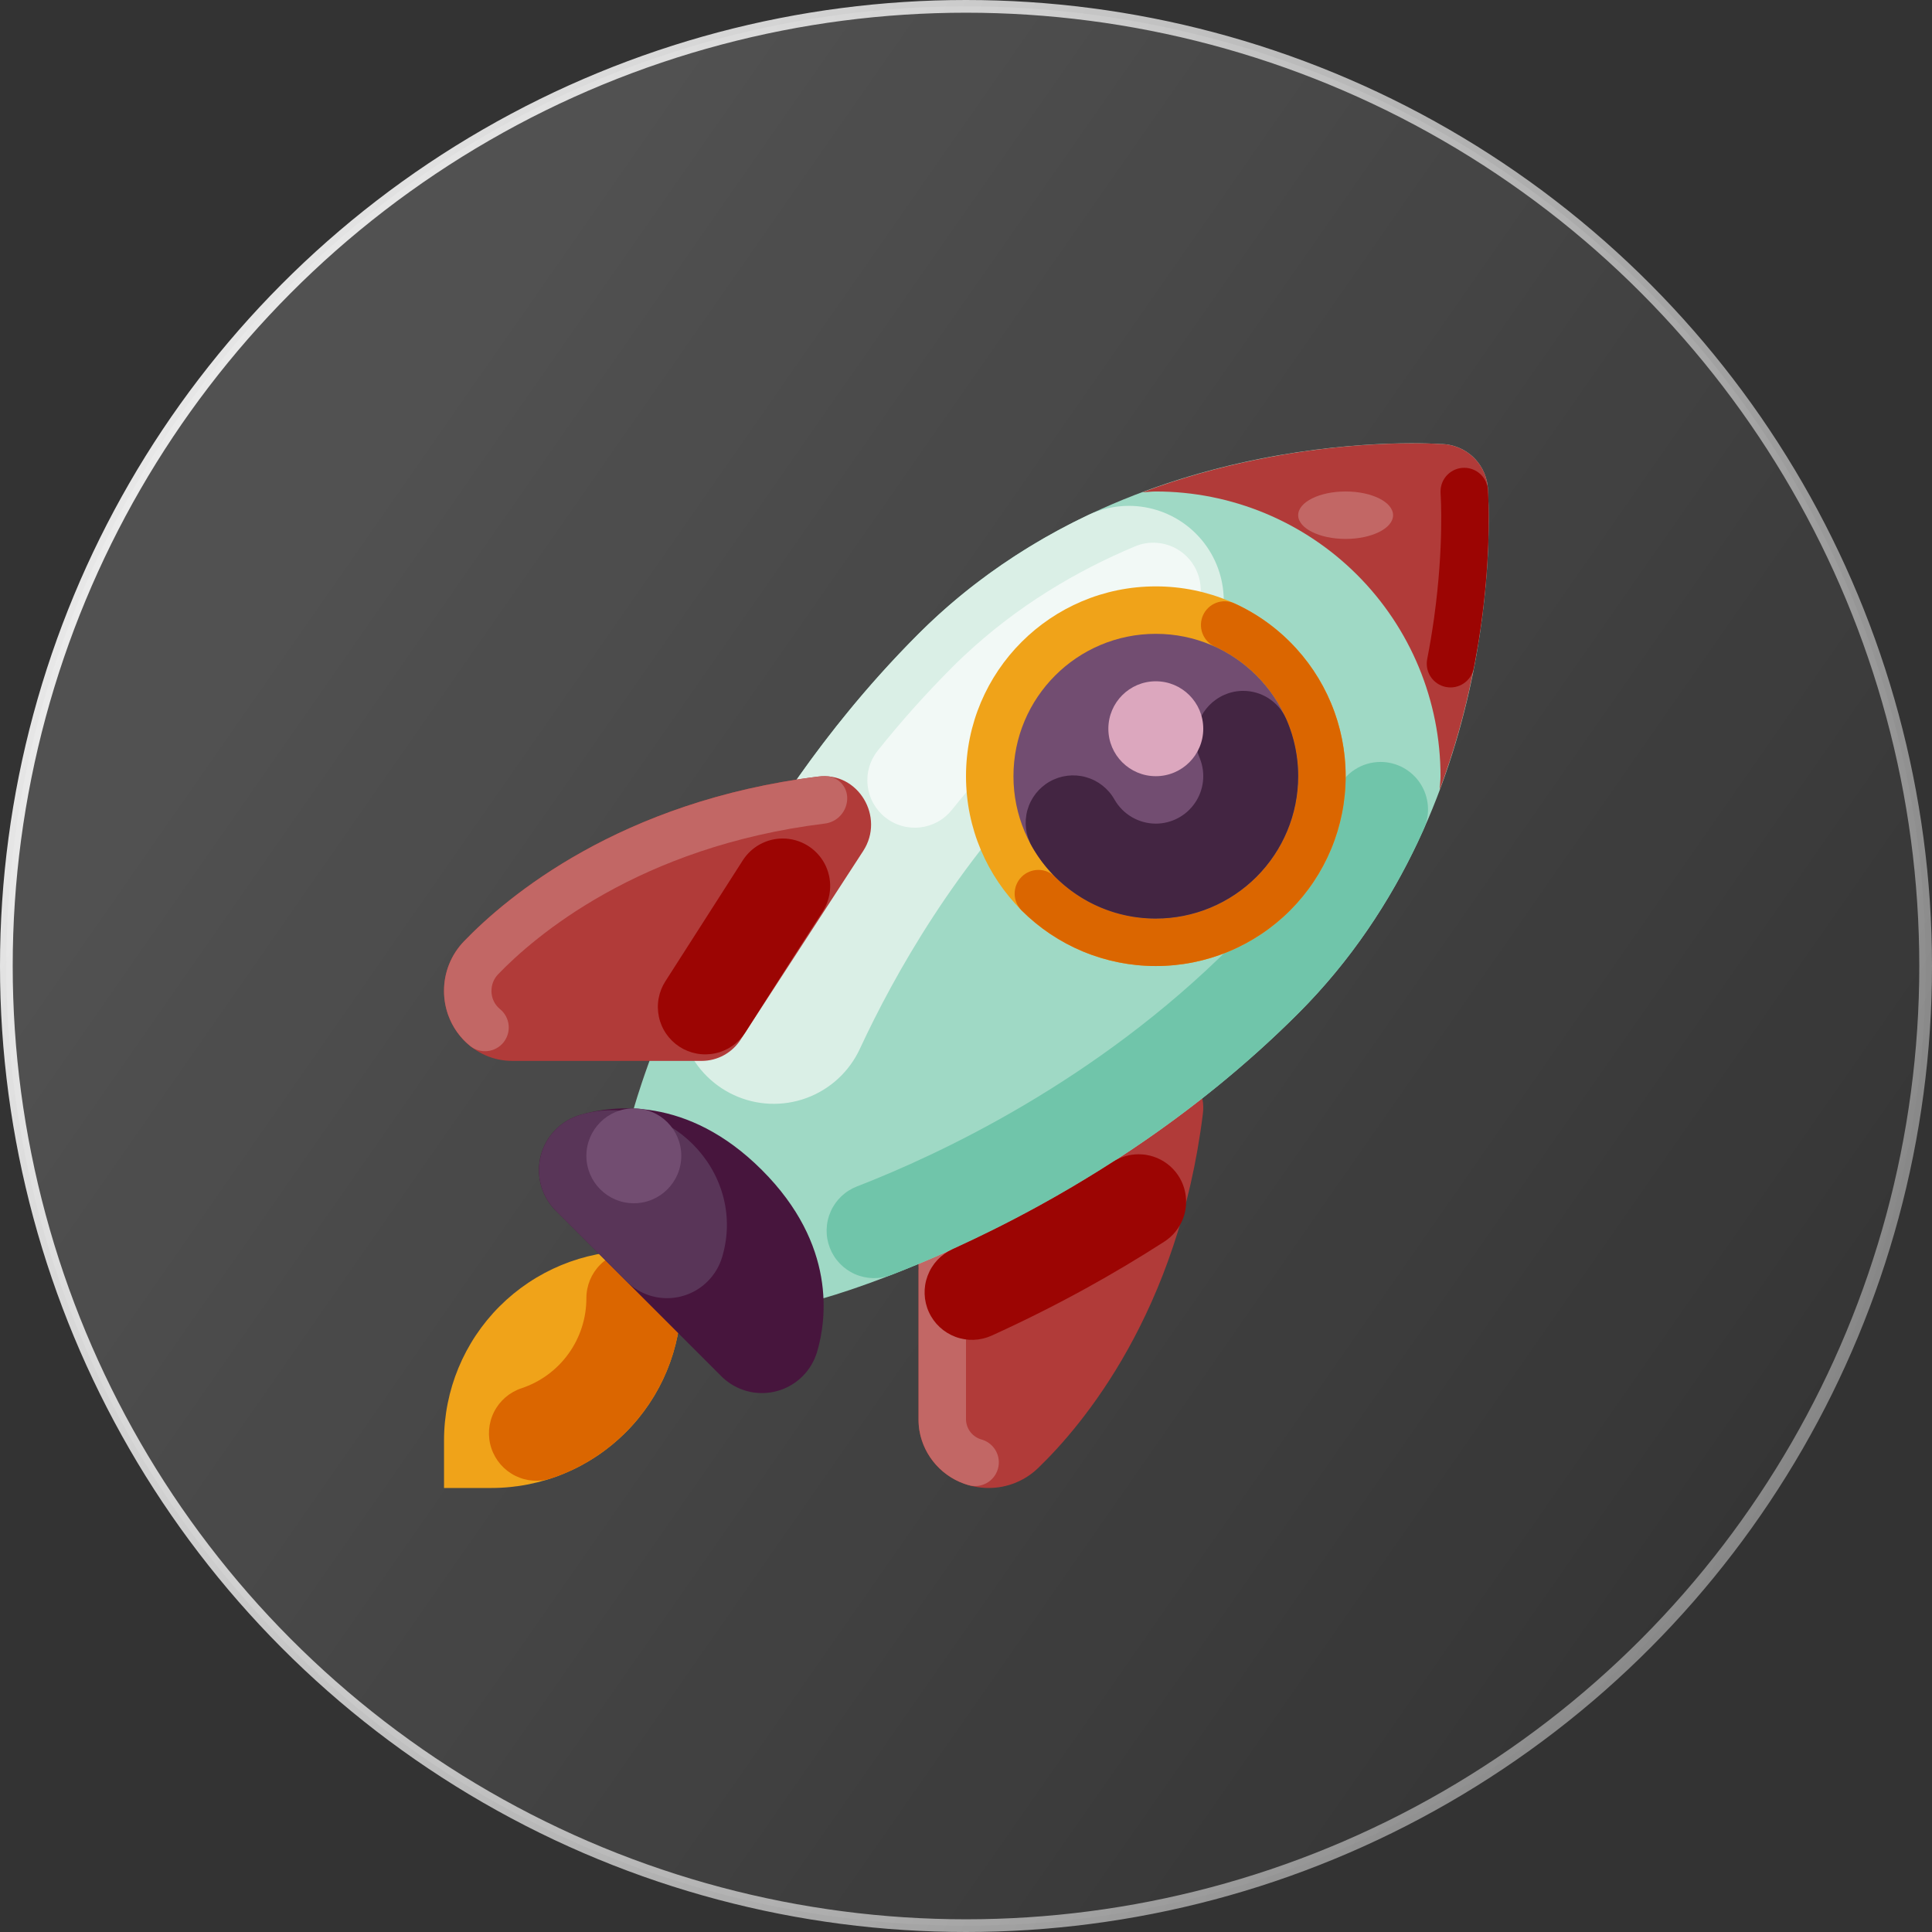 <svg width="190" height="190" viewBox="0 0 190 190" fill="none" xmlns="http://www.w3.org/2000/svg">
<rect x="0" y="0" width="190" height="190" fill="#333333" stroke="none"/>
<g id="Group 2608812">
<circle id="Ellipse 42" cx="95" cy="95" r="94.375" fill="url(#paint0_linear_400_1117)" stroke="url(#paint1_linear_400_1117)" stroke-width="1.25"/>
<g id="Rocket">
<path id="Vector" d="M62.333 123C57.383 123 52.635 124.967 49.134 128.467C45.633 131.968 43.667 136.716 43.667 141.667V146.333H48.333C50.785 146.333 53.212 145.851 55.477 144.912C57.742 143.974 59.799 142.599 61.533 140.866C63.266 139.133 64.641 137.075 65.579 134.81C66.517 132.545 67 130.118 67 127.667C67 126.429 66.508 125.242 65.633 124.367C64.758 123.492 63.571 123 62.333 123Z" fill="#F0A319"/>
<path id="Vector_2" d="M67 127.667L67 127.688V127.693L67 127.714V127.718L67 127.737V127.74L67 127.761L67 127.766L66.999 127.809L66.999 127.814L66.999 127.834L66.999 127.838L66.999 127.857L66.999 127.861L66.999 127.882L66.999 127.887L66.998 127.929L66.998 127.934L66.998 127.955L66.998 127.959L66.998 127.978L66.997 127.981L66.997 128.002L66.997 128.007L66.996 128.05L66.996 128.055L66.996 128.075L66.996 128.079L66.995 128.098L66.995 128.102L66.995 128.123L66.995 128.127C66.994 128.142 66.994 128.155 66.993 128.17L66.993 128.174L66.993 128.196L66.993 128.199L66.992 128.219L66.992 128.222L66.991 128.242L66.991 128.247L66.99 128.29L66.99 128.295L66.989 128.315L66.989 128.319L66.988 128.338L66.988 128.342L66.987 128.363L66.987 128.367L66.986 128.41L66.985 128.414L66.984 128.435L66.984 128.439L66.984 128.458L66.983 128.461L66.983 128.482L66.982 128.487L66.98 128.53L66.98 128.534L66.979 128.555L66.979 128.558L66.978 128.578L66.978 128.581L66.977 128.602L66.977 128.606L66.975 128.65L66.974 128.653L66.973 128.674L66.973 128.677L66.972 128.698L66.972 128.7L66.971 128.721L66.971 128.726L66.968 128.768L66.968 128.773L66.967 128.793L66.966 128.797L66.965 128.816L66.965 128.819L66.964 128.84L66.963 128.844L66.961 128.888L66.96 128.891L66.959 128.913L66.959 128.915L66.957 128.936L66.957 128.938L66.956 128.959L66.956 128.963L66.953 129.006L66.952 129.01L66.951 129.032L66.951 129.034L66.949 129.055L66.949 129.057L66.948 129.078L66.947 129.082L66.944 129.126L66.944 129.128L66.942 129.15L66.942 129.152L66.94 129.173L66.94 129.176L66.938 129.196L66.938 129.201L66.934 129.243L66.934 129.247L66.932 129.268L66.932 129.271L66.93 129.292L66.93 129.293L66.928 129.315L66.928 129.318L66.924 129.363L66.924 129.365L66.922 129.387L66.922 129.389L66.92 129.41L66.92 129.411L66.918 129.433L66.917 129.436C66.916 129.451 66.915 129.465 66.913 129.48L66.913 129.483L66.911 129.505L66.91 129.506L66.908 129.528L66.908 129.529L66.906 129.552L66.906 129.554L66.901 129.599L66.901 129.6L66.899 129.623L66.899 129.624L66.894 129.669L66.894 129.671L66.889 129.717L66.889 129.718L66.886 129.74L66.886 129.741L66.883 129.764L66.883 129.764L66.881 129.787L66.881 129.789C66.879 129.804 66.877 129.819 66.876 129.834L66.876 129.835L66.873 129.857L66.873 129.859L66.867 129.904L66.867 129.906L66.862 129.95L66.862 129.952L66.859 129.975L66.859 129.975L66.853 130.021L66.853 130.022C66.851 130.038 66.849 130.053 66.847 130.068L66.847 130.069L66.844 130.092L66.844 130.092C66.842 130.108 66.84 130.122 66.838 130.138L66.838 130.139L66.832 130.185L66.832 130.185C66.825 130.232 66.819 130.278 66.812 130.325C66.799 130.418 66.785 130.51 66.77 130.603L66.77 130.604C66.764 130.642 66.758 130.68 66.752 130.719C66.194 134.071 64.733 137.209 62.526 139.793C60.318 142.377 57.448 144.31 54.224 145.385C53.049 145.775 51.768 145.683 50.661 145.128C49.555 144.574 48.714 143.602 48.324 142.428C47.933 141.253 48.026 139.972 48.58 138.865C49.135 137.759 50.106 136.918 51.281 136.528C53.142 135.91 54.761 134.722 55.908 133.131C57.054 131.54 57.67 129.628 57.667 127.667C57.667 126.429 58.158 125.242 59.033 124.367C59.909 123.492 61.096 123 62.333 123C63.571 123 64.758 123.492 65.633 124.367C66.508 125.242 67 126.429 67 127.667Z" fill="#DB6600"/>
<path id="Vector_3" d="M110.973 105.113L92.435 117.156C91.793 117.568 91.265 118.134 90.898 118.803C90.53 119.471 90.337 120.221 90.333 120.984V139.622C90.333 143.328 93.417 146.333 97.221 146.333C99.035 146.338 100.781 145.637 102.087 144.377C106.452 140.174 115.877 129.043 118.297 109.516C118.78 105.615 114.327 102.934 110.973 105.113Z" fill="#B13B39"/>
<path id="Vector_4" d="M92.667 121.909C92.048 121.909 91.454 122.155 91.017 122.593C90.579 123.03 90.333 123.624 90.333 124.243V124.499C90.333 124.578 90.337 124.656 90.345 124.733C90.337 124.809 90.333 124.887 90.333 124.966V139.622L90.333 139.632V139.635L90.333 139.642L90.333 139.645L90.333 139.653L90.333 139.655L90.334 139.663V139.666L90.334 139.676V139.677L90.334 139.686L90.334 139.689L90.334 139.696L90.334 139.699L90.334 139.706L90.334 139.709L90.334 139.719L90.334 139.729L90.334 139.733L90.334 139.739L90.334 139.743L90.335 139.749L90.335 139.753L90.335 139.761L90.335 139.763L90.335 139.773L90.335 139.776L90.335 139.783L90.335 139.787L90.335 139.793L90.336 139.797L90.336 139.803L90.336 139.807L90.336 139.814L90.336 139.817L90.337 139.826L90.337 139.83L90.337 139.837L90.337 139.84L90.337 139.846L90.337 139.85L90.338 139.857L90.338 139.86L90.338 139.87L90.338 139.873L90.338 139.88L90.338 139.884L90.339 139.89L90.339 139.894L90.339 139.901L90.339 139.903L90.34 139.912L90.34 139.914L90.34 139.923L90.34 139.927L90.341 139.933L90.341 139.937L90.341 139.943L90.341 139.947L90.342 139.953L90.342 139.957L90.342 139.966L90.342 139.97L90.343 139.977L90.343 139.98L90.343 139.987L90.344 139.991L90.344 139.997L90.344 140L90.345 140.009L90.345 140.01L90.345 140.02L90.345 140.022L90.346 140.03L90.346 140.033L90.347 140.04L90.347 140.043L90.347 140.051L90.347 140.054L90.348 140.063L90.348 140.064L90.349 140.073L90.349 140.076L90.349 140.083L90.35 140.086L90.35 140.094L90.35 140.096L90.351 140.106L90.351 140.106L90.352 140.116L90.352 140.118L90.353 140.126L90.353 140.129L90.353 140.136L90.353 140.14L90.354 140.147L90.354 140.149L90.356 140.17L90.356 140.171L90.357 140.18L90.357 140.182L90.358 140.19L90.358 140.192L90.36 140.212L90.36 140.213L90.361 140.222L90.361 140.225L90.362 140.232L90.362 140.235L90.362 140.243L90.363 140.245L90.365 140.265L90.365 140.268L90.365 140.275L90.366 140.278L90.367 140.285L90.367 140.288L90.368 140.297L90.368 140.297L90.369 140.308L90.369 140.31L90.37 140.318L90.37 140.32L90.371 140.328L90.371 140.33L90.372 140.339L90.372 140.34L90.375 140.361L90.375 140.361L90.376 140.371L90.376 140.372L90.377 140.381L90.377 140.382C90.378 140.393 90.379 140.403 90.381 140.413L90.381 140.415L90.382 140.423L90.382 140.425L90.383 140.433L90.383 140.435L90.386 140.455L90.386 140.456L90.387 140.466L90.387 140.466L90.389 140.476L90.389 140.477C90.39 140.487 90.391 140.498 90.393 140.508L90.393 140.509L90.394 140.518L90.394 140.519C90.396 140.533 90.398 140.546 90.4 140.56L90.4 140.561L90.402 140.57L90.402 140.571C90.404 140.585 90.406 140.599 90.408 140.612L90.408 140.613L90.409 140.622L90.409 140.623L90.413 140.644L90.413 140.644L90.414 140.654L90.415 140.655L90.416 140.664L90.416 140.665C90.63 141.929 91.198 143.107 92.055 144.061C92.911 145.015 94.021 145.707 95.254 146.056C95.848 146.225 96.485 146.153 97.026 145.854C97.566 145.554 97.966 145.053 98.137 144.46C98.309 143.866 98.238 143.229 97.94 142.688C97.642 142.147 97.142 141.745 96.549 141.572C96.116 141.457 95.731 141.204 95.452 140.853C95.173 140.502 95.015 140.07 95 139.622V124.966C95 124.887 94.996 124.81 94.989 124.733C94.996 124.656 95 124.578 95 124.499V124.243C95 123.624 94.754 123.03 94.317 122.593C93.879 122.155 93.285 121.909 92.667 121.909Z" fill="#C26765"/>
<path id="Vector_5" d="M81 127.667C81 127.667 106.667 120.667 127.667 99.667C148.667 78.667 146.333 48.333 146.333 48.333C146.333 47.096 145.842 45.909 144.966 45.034C144.091 44.158 142.904 43.667 141.667 43.667C141.667 43.667 111.333 41.333 90.333 62.333C69.333 83.333 62.333 109 62.333 109C62.333 113.951 64.3 118.699 67.801 122.199C71.301 125.7 76.049 127.667 81 127.667Z" fill="#9FD9C5"/>
<path id="Vector_6" d="M135.773 74.932C134.871 74.932 133.987 75.193 133.23 75.685C132.474 76.176 131.875 76.876 131.508 77.7C129 83.42 125.461 88.629 121.067 93.067C107.774 106.36 92.311 113.566 84.276 116.678C83.704 116.899 83.182 117.231 82.738 117.654C82.295 118.077 81.939 118.584 81.691 119.145C81.443 119.705 81.308 120.309 81.294 120.922C81.28 121.535 81.386 122.145 81.608 122.717C81.829 123.288 82.161 123.811 82.585 124.254C83.008 124.697 83.515 125.053 84.076 125.3C84.636 125.548 85.241 125.682 85.853 125.696C86.466 125.71 87.076 125.603 87.648 125.382C90.479 124.285 94.061 122.76 98.092 120.737L98.093 120.736L98.167 120.699L98.168 120.698C98.205 120.679 98.242 120.661 98.28 120.642L98.281 120.641C98.319 120.622 98.355 120.604 98.392 120.585L98.394 120.584L98.467 120.547L98.472 120.545L98.505 120.528L98.508 120.527C98.532 120.514 98.555 120.503 98.58 120.49L98.585 120.487L98.62 120.47L98.621 120.469L98.657 120.451L98.662 120.449L98.692 120.433L98.699 120.43L98.769 120.394L98.776 120.39L98.807 120.374L98.812 120.372C98.835 120.36 98.859 120.348 98.882 120.336L98.891 120.332L98.921 120.316L98.926 120.314L98.96 120.296L98.968 120.292L98.996 120.278L99.004 120.274L99.074 120.238L99.082 120.234L99.11 120.219L99.118 120.215L99.152 120.198L99.158 120.195L99.188 120.179L99.197 120.175L99.225 120.16L99.232 120.157L99.266 120.139L99.274 120.135L99.302 120.121L99.311 120.116L99.38 120.08L99.389 120.076L99.417 120.061L99.425 120.057L99.46 120.039L99.463 120.038L99.494 120.021L99.504 120.016L99.531 120.002L99.54 119.998L99.573 119.98L99.583 119.975L99.608 119.962L99.619 119.956L99.647 119.942L99.654 119.938L99.687 119.921L99.699 119.915L99.723 119.903L99.734 119.897L99.766 119.88L99.776 119.875L99.801 119.862L99.815 119.855L99.837 119.843L99.849 119.837L99.881 119.82L99.894 119.813L99.916 119.802L99.93 119.794L99.954 119.782L99.964 119.777L99.996 119.76L100.009 119.753L100.032 119.741L100.045 119.734L100.071 119.721L100.088 119.711L100.111 119.7L100.125 119.692L100.146 119.681L100.16 119.674L100.193 119.657L100.204 119.651L100.225 119.639L100.242 119.631L100.262 119.62L100.276 119.613L100.307 119.596L100.322 119.589L100.342 119.578L100.357 119.57L100.378 119.559L100.402 119.546L100.422 119.536L100.439 119.527L100.455 119.518L100.473 119.509L100.498 119.495L100.52 119.484L100.537 119.475L100.556 119.465L100.571 119.457L100.596 119.444L100.618 119.432L100.636 119.422L100.653 119.413L100.67 119.404L100.689 119.394L100.716 119.38L100.735 119.37L100.752 119.361L100.769 119.352L100.787 119.342L100.808 119.331L100.834 119.317L100.85 119.308L100.869 119.298L100.886 119.289L100.903 119.28L100.933 119.264L100.951 119.255L100.967 119.246L100.985 119.236L101.003 119.227L101.03 119.212L101.049 119.202L101.068 119.192L101.082 119.184L101.103 119.173L101.114 119.167L101.152 119.147L101.164 119.14L101.185 119.129L101.199 119.121L101.218 119.111L101.237 119.101L101.268 119.084L101.281 119.077L101.301 119.066L101.316 119.058L101.352 119.039L101.364 119.032L101.385 119.021L101.397 119.015L101.419 119.003L101.427 118.998L101.469 118.976L101.481 118.969L101.502 118.958L101.514 118.951L101.585 118.913L101.598 118.906L101.619 118.894L101.63 118.888L101.673 118.865L101.681 118.861L101.703 118.849L101.714 118.843L101.737 118.83L101.744 118.827L101.786 118.804L101.799 118.797L101.82 118.785L101.832 118.779L101.904 118.739L101.917 118.732L101.937 118.721L101.95 118.714L101.994 118.69L102 118.687L102.022 118.675L102.033 118.669L102.056 118.656L102.063 118.652L102.111 118.626L102.117 118.623L102.141 118.61L102.15 118.605L102.227 118.562L102.234 118.558L102.259 118.545L102.267 118.541C102.293 118.526 102.318 118.512 102.345 118.497L102.351 118.494L102.378 118.479L102.379 118.479L102.436 118.447L102.437 118.447L102.462 118.433L102.47 118.428C102.497 118.414 102.522 118.399 102.549 118.384L102.555 118.381L102.58 118.367L102.587 118.364L102.666 118.319L102.673 118.316L102.699 118.301L102.701 118.3C102.73 118.284 102.757 118.269 102.785 118.254L102.791 118.25C102.818 118.235 102.846 118.22 102.873 118.205L102.877 118.202L102.903 118.188L102.909 118.184C102.936 118.169 102.963 118.154 102.99 118.139L102.995 118.136C103.032 118.116 103.072 118.093 103.109 118.073L103.114 118.07C103.142 118.054 103.17 118.038 103.199 118.022L103.2 118.022L103.228 118.006L103.231 118.004C103.258 117.989 103.288 117.972 103.315 117.957L103.319 117.954L103.347 117.939L103.348 117.938C103.376 117.922 103.404 117.907 103.432 117.891L103.439 117.887C103.477 117.865 103.515 117.844 103.553 117.822L103.556 117.821C103.585 117.804 103.612 117.789 103.641 117.772L103.644 117.771L103.671 117.755L103.676 117.752C103.704 117.737 103.729 117.722 103.757 117.707L103.765 117.702L103.791 117.687L103.791 117.687L103.848 117.655L103.851 117.653L103.877 117.638L103.884 117.634C103.911 117.619 103.94 117.602 103.967 117.587L103.97 117.585L103.999 117.569L103.999 117.568C104.028 117.552 104.057 117.535 104.086 117.519L104.091 117.516L104.118 117.501L104.119 117.5L104.177 117.466L104.178 117.466L104.206 117.45L104.21 117.448C104.248 117.426 104.288 117.403 104.327 117.381L104.327 117.38C104.357 117.363 104.386 117.346 104.416 117.329L104.417 117.329C104.486 117.289 104.556 117.248 104.626 117.208L104.626 117.208L104.656 117.191L104.656 117.19C104.686 117.173 104.714 117.157 104.744 117.139L104.746 117.138C104.786 117.115 104.825 117.092 104.865 117.069L104.866 117.068C105.086 116.94 105.306 116.811 105.527 116.68L105.528 116.68C105.709 116.573 105.889 116.466 106.072 116.357L106.073 116.356C106.518 116.09 106.965 115.819 107.414 115.542L107.415 115.542L107.445 115.524L107.447 115.522C107.476 115.504 107.503 115.488 107.532 115.47L107.54 115.465L107.568 115.447L107.569 115.447C107.6 115.428 107.628 115.41 107.659 115.391L107.662 115.39C107.703 115.364 107.741 115.341 107.782 115.315L107.786 115.313C107.815 115.295 107.845 115.276 107.875 115.258L107.876 115.257L107.906 115.238L107.907 115.237C108.092 115.122 108.275 115.008 108.46 114.891L108.463 114.89C108.504 114.864 108.543 114.839 108.584 114.813L108.586 114.812C108.659 114.766 108.729 114.721 108.801 114.676L108.802 114.675C108.844 114.649 108.884 114.623 108.925 114.597L108.926 114.596C108.955 114.578 108.986 114.558 109.016 114.539L109.02 114.536L109.049 114.518L109.05 114.517C109.08 114.498 109.111 114.479 109.14 114.46L109.145 114.457C109.183 114.432 109.225 114.405 109.264 114.38L109.271 114.376C109.299 114.358 109.329 114.339 109.357 114.321L109.362 114.318L109.389 114.3L109.396 114.296C109.424 114.277 109.452 114.259 109.481 114.241L109.487 114.237L109.515 114.219L109.516 114.218C109.547 114.198 109.577 114.179 109.608 114.159L109.609 114.158C109.723 114.085 109.836 114.012 109.95 113.937L109.952 113.936C109.984 113.916 110.012 113.897 110.043 113.877L110.045 113.875L110.075 113.856L110.078 113.854C110.108 113.834 110.138 113.815 110.168 113.795L110.17 113.794C110.212 113.767 110.252 113.74 110.294 113.713L110.295 113.712C110.326 113.692 110.356 113.672 110.387 113.652L110.388 113.651L110.418 113.631L110.421 113.629C110.45 113.61 110.48 113.591 110.509 113.572L110.516 113.567C110.556 113.541 110.596 113.514 110.637 113.487L110.64 113.485C110.681 113.458 110.72 113.432 110.762 113.404L110.765 113.403C110.796 113.382 110.826 113.362 110.857 113.342C110.858 113.341 110.856 113.342 110.857 113.341C110.898 113.314 110.94 113.286 110.98 113.26L110.985 113.257C111.025 113.23 111.066 113.202 111.107 113.175L111.109 113.174C111.141 113.153 111.169 113.134 111.2 113.113L111.202 113.111L111.233 113.091L111.233 113.091C111.264 113.07 111.295 113.049 111.325 113.029L111.329 113.026C111.368 113 111.412 112.971 111.451 112.945L111.456 112.942C111.484 112.922 111.514 112.902 111.543 112.883L111.549 112.879L111.577 112.86L111.582 112.856C111.611 112.837 111.641 112.816 111.67 112.797L111.675 112.794C111.703 112.774 111.736 112.752 111.765 112.733L111.768 112.731L111.796 112.711L111.801 112.708C111.83 112.689 111.861 112.668 111.889 112.648L111.894 112.645L111.924 112.625L111.925 112.624C111.956 112.603 111.983 112.584 112.013 112.564L112.023 112.558L112.05 112.539L112.051 112.538C112.081 112.518 112.11 112.498 112.141 112.477L112.149 112.472C112.179 112.451 112.207 112.432 112.237 112.411L112.24 112.41L112.269 112.39L112.274 112.386C112.304 112.366 112.334 112.345 112.364 112.324L112.365 112.323C112.406 112.296 112.448 112.267 112.489 112.239L112.494 112.235C112.523 112.215 112.553 112.194 112.582 112.175L112.587 112.171L112.615 112.152L112.621 112.147C112.65 112.127 112.678 112.108 112.706 112.088L112.715 112.082L112.742 112.064L112.746 112.061C112.775 112.041 112.804 112.021 112.833 112.001L112.843 111.994C112.872 111.974 112.902 111.953 112.93 111.933L112.933 111.931L112.962 111.911L112.968 111.907L113.055 111.846L113.061 111.842L113.089 111.822L113.093 111.82C113.122 111.8 113.154 111.778 113.182 111.757L113.188 111.754C113.217 111.734 113.247 111.712 113.276 111.692L113.281 111.688L113.31 111.668L113.315 111.665C113.342 111.645 113.372 111.625 113.4 111.605L113.41 111.598L113.436 111.58L113.443 111.575C113.47 111.556 113.498 111.536 113.526 111.516L113.539 111.508L113.564 111.49L113.569 111.486L113.625 111.446L113.628 111.444L113.656 111.425L113.664 111.419C113.693 111.399 113.723 111.377 113.752 111.357L113.755 111.354L113.784 111.334L113.79 111.33C113.819 111.31 113.849 111.288 113.878 111.267L113.883 111.264L113.912 111.243L113.915 111.241C113.945 111.22 113.975 111.199 114.005 111.177L114.011 111.173C114.04 111.152 114.07 111.131 114.099 111.11L114.104 111.106L114.133 111.086L114.138 111.083C114.167 111.062 114.195 111.042 114.224 111.021L114.233 111.014L114.26 110.995L114.267 110.99L114.32 110.952L114.325 110.948L114.351 110.93L114.362 110.922L114.388 110.903L114.388 110.903L114.446 110.862L114.453 110.857L114.48 110.837L114.488 110.831C114.516 110.811 114.544 110.791 114.571 110.771L114.582 110.764L114.607 110.746L114.618 110.738L114.667 110.703L114.674 110.697L114.7 110.679L114.71 110.671L114.736 110.653L114.743 110.647L114.792 110.612L114.803 110.604L114.829 110.585L114.837 110.579C114.864 110.559 114.892 110.539 114.92 110.519L114.932 110.511L114.956 110.493L114.966 110.486C114.992 110.467 115.021 110.445 115.047 110.426L115.06 110.417L115.085 110.399L115.091 110.394L115.142 110.357L115.151 110.35L115.176 110.332L115.187 110.324C115.213 110.305 115.242 110.284 115.269 110.264L115.28 110.256L115.304 110.239L115.319 110.228L115.37 110.19L115.371 110.189L115.397 110.17L115.409 110.162L115.433 110.144L115.446 110.134L115.488 110.104L115.501 110.093L115.524 110.077L115.539 110.066L115.561 110.049L115.578 110.037L115.615 110.01L115.63 109.998L115.653 109.982L115.668 109.971L115.719 109.933L115.721 109.931L115.746 109.913L115.758 109.904L115.783 109.886L115.793 109.878L115.841 109.842L115.849 109.836L115.876 109.817L115.884 109.81C115.912 109.789 115.94 109.768 115.968 109.748L115.978 109.741L116.003 109.722L116.014 109.713L116.064 109.676L116.071 109.671L116.095 109.653L116.107 109.644L116.132 109.626L116.142 109.618L116.188 109.584L116.2 109.575L116.224 109.557L116.234 109.549L116.261 109.529L116.262 109.528L116.315 109.488L116.328 109.478L116.353 109.46L116.364 109.452L116.444 109.391L116.457 109.382L116.481 109.364L116.491 109.356L116.541 109.318L116.548 109.313L116.572 109.295L116.585 109.285L116.611 109.266C116.612 109.265 116.61 109.266 116.611 109.266L116.669 109.222L116.676 109.216L116.702 109.196L116.713 109.188C116.741 109.167 116.768 109.146 116.796 109.125L116.805 109.118L116.83 109.099L116.842 109.09L116.891 109.053L116.898 109.048L116.923 109.029L116.935 109.02L116.959 109.001L116.969 108.994L117.015 108.959L117.027 108.95L117.051 108.931L117.065 108.92L117.087 108.904L117.104 108.891L117.142 108.862L117.157 108.85L117.179 108.833L117.194 108.822L117.238 108.788L117.248 108.781L117.272 108.762L117.285 108.752L117.309 108.734L117.321 108.725L117.363 108.692L117.377 108.681L117.4 108.664L117.414 108.653L117.437 108.635L117.453 108.622L117.49 108.594L117.507 108.581L117.528 108.565L117.547 108.551L117.571 108.532L117.599 108.51L117.619 108.495L117.636 108.482L117.658 108.465L117.676 108.451L117.707 108.426L117.728 108.41L117.748 108.395L117.766 108.38L117.786 108.365L117.805 108.35L117.838 108.324L117.858 108.31L117.878 108.294L117.894 108.281L117.934 108.25L117.947 108.24L117.97 108.222L117.985 108.21L118.008 108.192L118.022 108.181L118.06 108.152L118.077 108.138L118.097 108.122L118.116 108.108L118.136 108.092L118.154 108.078L118.189 108.051L118.207 108.037L118.226 108.021L118.246 108.006L118.267 107.989L118.298 107.965L118.318 107.949L118.335 107.936L118.356 107.919L118.375 107.904L118.407 107.879L118.427 107.864L118.448 107.847L118.464 107.834L118.485 107.818L118.507 107.8L118.537 107.777L118.557 107.761L118.575 107.746L118.597 107.729L118.613 107.716L118.647 107.689L118.668 107.673L118.684 107.66L118.706 107.642L118.724 107.629L118.756 107.603L118.776 107.587L118.797 107.571L118.815 107.556L118.834 107.54L118.859 107.521L118.885 107.5L118.906 107.483L118.925 107.469L118.945 107.452L118.964 107.437L118.997 107.411L119.016 107.396L119.034 107.381L119.055 107.364L119.074 107.349L119.099 107.329L119.127 107.307L119.144 107.293L119.165 107.276L119.183 107.262L119.205 107.244L119.235 107.22L119.256 107.203L119.275 107.188L119.293 107.173L119.313 107.157L119.338 107.137L119.366 107.115L119.384 107.1L119.405 107.083L119.422 107.07L119.452 107.045L119.475 107.027L119.494 107.011L119.515 106.994L119.533 106.98L119.557 106.96L119.581 106.941L119.606 106.92L119.621 106.908L119.647 106.887L119.661 106.876L119.697 106.847L119.711 106.835L119.734 106.816L119.752 106.802L119.776 106.783L119.791 106.77L119.826 106.742L119.842 106.728L119.864 106.71L119.881 106.697L119.906 106.676L119.931 106.656L119.955 106.636L119.972 106.622L119.994 106.604L120.01 106.591L120.045 106.562L120.061 106.549L120.083 106.531L120.102 106.516L120.125 106.496L120.139 106.485L120.175 106.456L120.19 106.444L120.214 106.423L120.229 106.411L120.257 106.388L120.274 106.374L120.304 106.349L120.32 106.336L120.344 106.317L120.359 106.304L120.395 106.274L120.406 106.265L120.433 106.243L120.449 106.229L120.474 106.209L120.488 106.197L120.524 106.167L120.538 106.156L120.563 106.135L120.578 106.122L120.606 106.1L120.619 106.088L120.653 106.06L120.668 106.048L120.692 106.028L120.708 106.015L120.741 105.987L120.756 105.974L120.781 105.953L120.799 105.939L120.821 105.92L120.836 105.907L120.872 105.877L120.886 105.865L120.911 105.844L120.927 105.831L120.951 105.811L120.969 105.796L121.001 105.769L121.016 105.756L121.041 105.736L121.056 105.723L121.088 105.696L121.104 105.683L121.129 105.661L121.146 105.647L121.171 105.627L121.185 105.615L121.221 105.584L121.235 105.573L121.259 105.552L121.275 105.539L121.3 105.517L121.314 105.506L121.35 105.475L121.364 105.463L121.389 105.442L121.404 105.43L121.435 105.403L121.451 105.39L121.478 105.367L121.495 105.352L121.518 105.332L121.532 105.32L121.569 105.29L121.581 105.279L121.608 105.256L121.622 105.244L121.651 105.22L121.661 105.211L121.698 105.179L121.711 105.168L121.737 105.146L121.751 105.134L121.784 105.105L121.794 105.097L121.825 105.07L121.842 105.056L121.865 105.036L121.881 105.023L121.917 104.992L121.929 104.982L121.955 104.959L121.971 104.946L121.995 104.925L122.01 104.912L122.045 104.882L122.06 104.868L122.083 104.849L122.1 104.834L122.126 104.812L122.144 104.796L122.173 104.771L122.19 104.756L122.212 104.737L122.228 104.724L122.263 104.693L122.277 104.681L122.302 104.659L122.318 104.646L122.341 104.626L122.357 104.612L122.392 104.581L122.406 104.569L122.431 104.547L122.447 104.534L122.475 104.509L122.486 104.5L122.521 104.469L122.535 104.457L122.561 104.434L122.574 104.423L122.611 104.39L122.619 104.383L122.651 104.356L122.662 104.346L122.692 104.32L122.703 104.31L122.74 104.278L122.751 104.268L122.779 104.244L122.792 104.232L122.821 104.207L122.832 104.197L122.867 104.166L122.883 104.152L122.907 104.131L122.921 104.119L122.956 104.088L122.968 104.078L122.996 104.052L123.011 104.039L123.036 104.017L123.049 104.005L123.086 103.973L123.096 103.964L123.125 103.938L123.139 103.927L123.171 103.898L123.177 103.893L123.214 103.86L123.228 103.847L123.254 103.824L123.267 103.812L123.303 103.78L123.311 103.773L123.342 103.745L123.356 103.733L123.383 103.71L123.396 103.698L123.433 103.665L123.441 103.657L123.471 103.631L123.484 103.619L123.513 103.593L123.523 103.584L123.56 103.551L123.573 103.539L123.599 103.516L123.612 103.504L123.651 103.47L123.651 103.47L123.69 103.435L123.7 103.426L123.73 103.399L123.74 103.39L123.779 103.355L123.785 103.349L123.817 103.32L123.829 103.309L123.86 103.281L123.868 103.274L123.906 103.24L123.917 103.23L123.946 103.203L123.957 103.194L123.995 103.16L123.996 103.159L124.035 103.124L124.045 103.115L124.075 103.087L124.086 103.077L124.124 103.043L124.13 103.037L124.163 103.008L124.173 102.998L124.206 102.968L124.213 102.962L124.25 102.928L124.263 102.916L124.29 102.892L124.302 102.88L124.336 102.849L124.341 102.845L124.379 102.81L124.39 102.8L124.419 102.774L124.43 102.764L124.468 102.729L124.475 102.722L124.506 102.694L124.519 102.682L124.548 102.656L124.558 102.646L124.594 102.613L124.607 102.601L124.635 102.576L124.646 102.565L124.682 102.532L124.684 102.53L124.722 102.495L124.735 102.483L124.761 102.459L124.775 102.446L124.812 102.412L124.818 102.406L124.849 102.377L124.864 102.364L124.89 102.34L124.902 102.328L124.938 102.295L124.951 102.283L124.977 102.259L124.991 102.246L125.018 102.22L125.03 102.21L125.066 102.176L125.08 102.163L125.104 102.141L125.119 102.127L125.154 102.094L125.162 102.087L125.194 102.057L125.206 102.046L125.234 102.019L125.245 102.009L125.281 101.975L125.294 101.963L125.32 101.938L125.334 101.926L125.364 101.897L125.372 101.89L125.409 101.855L125.42 101.845L125.449 101.818L125.461 101.807L125.498 101.771L125.501 101.768L125.536 101.736L125.548 101.724L125.577 101.697L125.588 101.687L125.625 101.652L125.634 101.643L125.665 101.614L125.674 101.605L125.708 101.573L125.714 101.568L125.752 101.531L125.762 101.521L125.791 101.495L125.802 101.483L125.839 101.448L125.841 101.447L125.879 101.411L125.89 101.4L125.92 101.372L125.929 101.363L125.966 101.328L125.977 101.317L126.006 101.29L126.017 101.279L126.048 101.249L126.056 101.242L126.094 101.206L126.104 101.196L126.132 101.169L126.144 101.157C126.169 101.133 126.195 101.108 126.22 101.085L126.231 101.074L126.26 101.046L126.271 101.036L126.308 101L126.317 100.992L126.346 100.963L126.358 100.951L126.388 100.923L126.397 100.914L126.435 100.877L126.443 100.87L126.473 100.84L126.485 100.829L126.521 100.795L126.523 100.792L126.561 100.755L126.572 100.745L126.601 100.716L126.611 100.707L126.649 100.67L126.653 100.666L126.688 100.632L126.698 100.623L126.729 100.592L126.737 100.584L126.775 100.547L126.783 100.54L126.814 100.51L126.825 100.498L126.86 100.465L126.863 100.461L126.901 100.424L126.911 100.414L126.941 100.385L126.951 100.375L126.989 100.338L126.995 100.332L127.027 100.3L127.038 100.29L127.069 100.26L127.077 100.252L127.115 100.214L127.121 100.208L127.154 100.176L127.164 100.166L127.198 100.133L127.203 100.128L127.24 100.091L127.251 100.08L127.279 100.052L127.291 100.041L127.326 100.006L127.334 99.998L127.366 99.966L127.378 99.954L127.406 99.926L127.416 99.917L127.454 99.879L127.461 99.872L127.492 99.841L127.504 99.829L127.535 99.798L127.541 99.792L127.578 99.755L127.59 99.743L127.617 99.716L127.629 99.704L127.667 99.667L127.698 99.635L127.709 99.624L127.73 99.603L127.743 99.591L127.763 99.57L127.775 99.558L127.794 99.539L127.809 99.524L127.826 99.507L127.84 99.493L127.858 99.475L127.872 99.46L127.889 99.443L127.904 99.428L127.921 99.41L127.936 99.396L127.953 99.378L127.967 99.364L127.985 99.346L127.999 99.332L128.018 99.312L128.03 99.3L128.051 99.279L128.062 99.267L128.086 99.243L128.093 99.236L128.125 99.203L128.134 99.194L128.156 99.171L128.168 99.159L128.187 99.139L128.202 99.125L128.219 99.107L128.233 99.093L128.25 99.075L128.264 99.06L128.282 99.042L128.296 99.028L128.313 99.01L128.327 98.995L128.344 98.978L128.358 98.963L128.376 98.945L128.389 98.931L128.407 98.912L128.421 98.898L128.438 98.881L128.452 98.866L128.469 98.848L128.483 98.834L128.504 98.812L128.514 98.802L128.545 98.769L128.545 98.769L128.576 98.737L128.584 98.728L128.607 98.704L128.617 98.694L128.638 98.672L128.65 98.659L128.668 98.64L128.682 98.625L128.699 98.608L128.714 98.592L128.729 98.575L128.744 98.56L128.761 98.542L128.775 98.528L128.792 98.51L128.805 98.495L128.822 98.477L128.836 98.463L128.854 98.444L128.866 98.431L128.885 98.411L128.897 98.397L128.915 98.378L128.928 98.365L128.947 98.345L128.959 98.332L128.989 98.3L128.995 98.294L129.019 98.268L129.031 98.255L129.05 98.235L129.062 98.222L129.08 98.203L129.092 98.189L129.111 98.169L129.123 98.156L129.14 98.137L129.154 98.123L129.171 98.104L129.184 98.09L129.201 98.072L129.215 98.057L129.232 98.039L129.245 98.025L129.262 98.006L129.275 97.992L129.293 97.973L129.305 97.959L129.324 97.939L129.335 97.927L129.355 97.904L129.365 97.894L129.391 97.866L129.399 97.858L129.425 97.829L129.438 97.815L129.455 97.796L129.469 97.781L129.485 97.763L129.498 97.749L129.515 97.73L129.528 97.716L129.545 97.697L129.558 97.683L129.574 97.665L129.588 97.649L129.604 97.632L129.618 97.617L129.633 97.6L129.648 97.583L129.662 97.567L129.678 97.55L129.692 97.535L129.708 97.517L129.721 97.502L129.737 97.485L129.751 97.47L129.767 97.452L129.783 97.434L129.796 97.42L129.814 97.399L129.843 97.367L129.854 97.355L129.871 97.335L129.883 97.322L129.899 97.304L129.912 97.289L129.929 97.271L129.941 97.257L129.958 97.238L129.971 97.224L129.987 97.206L130 97.191L130.015 97.173L130.03 97.157L130.045 97.14L130.058 97.125L130.074 97.107L130.087 97.092L130.103 97.074L130.116 97.059L130.132 97.041L130.145 97.027L130.162 97.008L130.17 96.999C130.192 96.973 130.212 96.95 130.234 96.925L130.247 96.911L130.263 96.892L130.276 96.878L130.292 96.859L130.304 96.845L130.321 96.826L130.333 96.812L130.349 96.794L130.362 96.779L130.378 96.761L130.391 96.746L130.406 96.728L130.419 96.713L130.435 96.695L130.449 96.679L130.463 96.663L130.478 96.646L130.492 96.629L130.506 96.613L130.521 96.596L130.534 96.581L130.55 96.562L130.561 96.549L130.578 96.529L130.587 96.519C130.613 96.489 130.636 96.462 130.661 96.433L130.661 96.433L130.68 96.41L130.69 96.399L130.707 96.379L130.718 96.366L130.735 96.346L130.747 96.333L130.763 96.313L130.775 96.3L130.791 96.281L130.804 96.266L130.819 96.248L130.832 96.233L130.847 96.215L130.86 96.2L130.876 96.181L130.887 96.167L130.904 96.148L130.916 96.134L130.932 96.115L130.943 96.101L130.96 96.082L130.97 96.07L130.988 96.048L130.99 96.046C131.014 96.017 131.037 95.989 131.062 95.96L131.07 95.951L131.089 95.928L131.097 95.918L131.116 95.896L131.125 95.884L131.144 95.862L131.153 95.852L131.171 95.83L131.181 95.818L131.198 95.797L131.208 95.785L131.225 95.764L131.236 95.752L131.253 95.731L131.263 95.719L131.281 95.698L131.291 95.685L131.308 95.665L131.318 95.652L131.335 95.632L131.345 95.62L131.363 95.598L131.368 95.592C131.393 95.561 131.418 95.532 131.443 95.501L131.443 95.501L131.466 95.473L131.47 95.468L131.491 95.443L131.498 95.434L131.518 95.41L131.525 95.401L131.544 95.378L131.552 95.368L131.572 95.344L131.578 95.336L131.599 95.311L131.605 95.302L131.625 95.278L131.632 95.269L131.652 95.245L131.659 95.236L131.679 95.212L131.685 95.204L131.706 95.178L131.711 95.173C131.761 95.111 131.811 95.049 131.861 94.986L131.864 94.982L131.886 94.954L131.891 94.949L131.912 94.923L131.917 94.916L131.938 94.89L131.944 94.882L131.963 94.858L131.971 94.849L131.99 94.824L131.997 94.816L132.017 94.791L132.022 94.784L132.044 94.757L132.048 94.752L132.069 94.725L132.075 94.718C132.134 94.644 132.191 94.571 132.25 94.496L132.251 94.495L132.273 94.466L132.277 94.461L132.299 94.434L132.303 94.428L132.324 94.401L132.329 94.395L132.35 94.368L132.355 94.362L132.376 94.335L132.381 94.328L132.402 94.302L132.406 94.296L132.428 94.268L132.43 94.265C132.497 94.179 132.563 94.094 132.629 94.008L132.631 94.005L132.653 93.976L132.656 93.972L132.678 93.943L132.682 93.939L132.704 93.91L132.707 93.906L132.729 93.877L132.732 93.873L132.754 93.844L132.758 93.839L132.779 93.811L132.783 93.806L132.805 93.777L132.805 93.776C132.88 93.678 132.953 93.582 133.027 93.483L133.029 93.481L133.052 93.45L133.053 93.448L133.076 93.417L133.078 93.414L133.102 93.383L133.102 93.383C135.849 89.687 138.176 85.697 140.039 81.486C140.352 80.776 140.484 79.998 140.421 79.225C140.358 78.451 140.104 77.705 139.68 77.054C139.257 76.403 138.678 75.869 137.995 75.498C137.313 75.128 136.549 74.933 135.773 74.932Z" fill="#70C5AA"/>
<path id="Vector_7" d="M111.01 49.748C109.624 49.748 108.255 50.059 107.005 50.656C103.058 52.525 99.322 54.81 95.86 57.473L95.86 57.473C95.709 57.59 95.559 57.707 95.409 57.825L95.377 57.85L95.377 57.85C95.334 57.884 95.291 57.918 95.249 57.952L95.248 57.953L95.218 57.976L95.215 57.978C95.173 58.012 95.131 58.045 95.089 58.079L95.087 58.081L95.056 58.105L95.056 58.106C95.024 58.131 94.992 58.157 94.96 58.182L94.959 58.183L94.929 58.207L94.926 58.209L94.896 58.234L94.896 58.234C94.864 58.26 94.832 58.285 94.801 58.311L94.798 58.313L94.77 58.336L94.765 58.34L94.737 58.362L94.735 58.364C94.704 58.389 94.672 58.415 94.642 58.44L94.637 58.444L94.61 58.466L94.606 58.469L94.578 58.492L94.575 58.495C94.544 58.52 94.513 58.546 94.482 58.571L94.479 58.574L94.451 58.597L94.447 58.6C94.416 58.626 94.385 58.651 94.354 58.677L94.351 58.679L94.324 58.701L94.317 58.707L94.292 58.728L94.287 58.732C94.257 58.757 94.226 58.783 94.195 58.808L94.191 58.812L94.164 58.834L94.16 58.838L94.133 58.86L94.128 58.864C94.097 58.89 94.066 58.916 94.035 58.942L94.034 58.943L94.006 58.967L94.001 58.971L93.973 58.994L93.97 58.996C93.94 59.022 93.909 59.048 93.878 59.074L93.873 59.078L93.847 59.101L93.843 59.104L93.816 59.127L93.811 59.131C93.791 59.148 93.771 59.165 93.75 59.183L93.749 59.184L93.719 59.209L93.715 59.213L93.69 59.234L93.684 59.239L93.656 59.263L93.654 59.264C93.633 59.282 93.613 59.3 93.592 59.318L93.59 59.32L93.563 59.343L93.556 59.349L93.531 59.37L93.526 59.374L93.499 59.398L93.496 59.4C93.475 59.418 93.455 59.435 93.435 59.453L93.43 59.456L93.404 59.479L93.399 59.484L93.375 59.505L93.368 59.511L93.342 59.533L93.338 59.536L93.308 59.563L93.305 59.565L93.278 59.589L93.271 59.594L93.248 59.614L93.24 59.621L93.216 59.642L93.211 59.647L93.183 59.671L93.181 59.673L93.15 59.7L93.147 59.703L93.121 59.725L93.113 59.732L93.091 59.752L93.083 59.759L93.062 59.777L93.053 59.785L93.024 59.81C93.023 59.811 93.025 59.81 93.024 59.81L92.993 59.837L92.989 59.841L92.964 59.863L92.956 59.87L92.935 59.889L92.926 59.897L92.902 59.918L92.897 59.922C92.877 59.94 92.857 59.958 92.837 59.975L92.831 59.981L92.808 60.001L92.799 60.009L92.777 60.029L92.77 60.035L92.746 60.056L92.74 60.062C92.72 60.079 92.701 60.096 92.681 60.114L92.673 60.122L92.652 60.14L92.642 60.149L92.622 60.167L92.612 60.176L92.59 60.196L92.584 60.201L92.555 60.228L92.549 60.233L92.525 60.254L92.516 60.263L92.496 60.28L92.486 60.289L92.465 60.308L92.457 60.315L92.434 60.336L92.427 60.342L92.398 60.368L92.394 60.372L92.369 60.395L92.36 60.403L92.34 60.421L92.33 60.43L92.312 60.447L92.3 60.458L92.278 60.478L92.272 60.483L92.244 60.509L92.235 60.517L92.214 60.536L92.205 60.545L92.185 60.563L92.175 60.572L92.153 60.592L92.147 60.598C92.127 60.616 92.107 60.634 92.087 60.652L92.082 60.657L92.059 60.678L92.049 60.688L92.029 60.706L92.02 60.714L91.998 60.735L91.991 60.74C91.972 60.758 91.952 60.777 91.933 60.795L91.926 60.801L91.903 60.822L91.895 60.829L91.874 60.849L91.865 60.857L91.843 60.878L91.836 60.884L91.807 60.911L91.803 60.915L91.778 60.938L91.77 60.946L91.749 60.965L91.74 60.974L91.72 60.993L91.71 61.001L91.689 61.022L91.681 61.029L91.652 61.056L91.651 61.057L91.624 61.083L91.616 61.09L91.594 61.111L91.586 61.118L91.565 61.138L91.556 61.146L91.532 61.169L91.528 61.173L91.499 61.201L91.493 61.206L91.47 61.228L91.461 61.236L91.441 61.255L91.431 61.265L91.411 61.283L91.402 61.292L91.379 61.314L91.373 61.319L91.345 61.346L91.336 61.355L91.317 61.373L91.305 61.385L91.288 61.4L91.276 61.412L91.258 61.429L91.248 61.438L91.224 61.462L91.22 61.466L91.192 61.493L91.183 61.501L91.162 61.521L91.154 61.529L91.132 61.55L91.124 61.557L91.102 61.579L91.096 61.585L91.069 61.61L91.061 61.618L91.038 61.641L91.029 61.649L91.01 61.668L90.999 61.678L90.981 61.696L90.97 61.706L90.951 61.725L90.942 61.734L90.914 61.761L90.908 61.767L90.886 61.788L90.874 61.8L90.858 61.816L90.846 61.827L90.829 61.844L90.817 61.855L90.797 61.875L90.79 61.882L90.761 61.91L90.755 61.916L90.732 61.938L90.723 61.947L90.705 61.965L90.694 61.976L90.675 61.994L90.665 62.004L90.643 62.026L90.637 62.032L90.609 62.059L90.601 62.068L90.581 62.087L90.57 62.098L90.552 62.116L90.542 62.126L90.523 62.145L90.513 62.154L90.489 62.178L90.485 62.182L90.457 62.21L90.448 62.219L90.428 62.238L90.418 62.249L90.401 62.266L90.389 62.278L90.371 62.295L90.361 62.306L90.333 62.333L90.301 62.365L90.293 62.373L90.27 62.397L90.258 62.409L90.238 62.429L90.225 62.442L90.206 62.46L90.191 62.475L90.175 62.492L90.16 62.507L90.143 62.524L90.129 62.538L90.11 62.557L90.099 62.569L90.079 62.589L90.065 62.603L90.047 62.621L90.034 62.634L90.015 62.653L90.002 62.666L89.982 62.686L89.971 62.697L89.951 62.718L89.939 62.73L89.916 62.753L89.908 62.761L89.881 62.788L89.876 62.794C89.855 62.815 89.834 62.836 89.813 62.858L89.802 62.868L89.781 62.89L89.769 62.902L89.75 62.922L89.736 62.936L89.718 62.954L89.704 62.969L89.688 62.985L89.671 63.001L89.656 63.018L89.641 63.032L89.624 63.05L89.611 63.063L89.592 63.083L89.579 63.096L89.562 63.113L89.547 63.128L89.529 63.147L89.517 63.16L89.496 63.18L89.486 63.191L89.463 63.215L89.454 63.223L89.433 63.246L89.423 63.256L89.398 63.281L89.392 63.288C89.36 63.32 89.329 63.352 89.298 63.384L89.284 63.399L89.266 63.416L89.255 63.428L89.235 63.449L89.223 63.461L89.204 63.481L89.192 63.493L89.173 63.513L89.16 63.526L89.141 63.546L89.131 63.557L89.11 63.578L89.098 63.591L89.079 63.61L89.067 63.623L89.049 63.641L89.035 63.656L89.017 63.674L89.005 63.687L88.984 63.708L88.974 63.719L88.952 63.742L88.943 63.751L88.919 63.776L88.912 63.783C88.881 63.816 88.849 63.849 88.818 63.881L88.812 63.887L88.789 63.912L88.774 63.928L88.757 63.945L88.745 63.958L88.727 63.977L88.715 63.99L88.695 64.01L88.684 64.022L88.665 64.042L88.653 64.054L88.633 64.076L88.622 64.087L88.603 64.106L88.591 64.12L88.573 64.139L88.559 64.152L88.543 64.17L88.529 64.185L88.511 64.203L88.498 64.217L88.48 64.237L88.468 64.249L88.447 64.271L88.438 64.281L88.408 64.312L88.407 64.313C88.387 64.335 88.366 64.356 88.345 64.379L88.34 64.384L88.315 64.41L88.303 64.422L88.285 64.442L88.27 64.458L88.255 64.474L88.241 64.489L88.224 64.507L88.211 64.521L88.193 64.54L88.181 64.552L88.163 64.572L88.15 64.586L88.132 64.605L88.12 64.618L88.102 64.636L88.088 64.651L88.072 64.669L88.059 64.683L88.042 64.701L88.027 64.716L88.011 64.734L87.998 64.747L87.978 64.769L87.968 64.78C87.949 64.8 87.929 64.822 87.909 64.842L87.907 64.844C87.887 64.866 87.867 64.888 87.847 64.91L87.84 64.917L87.816 64.943L87.807 64.953L87.787 64.973L87.773 64.988L87.756 65.007L87.745 65.019L87.726 65.039L87.716 65.051L87.695 65.073L87.685 65.084L87.666 65.104L87.654 65.117L87.635 65.137L87.624 65.149L87.604 65.171L87.595 65.181L87.572 65.205L87.565 65.213L87.544 65.236L87.534 65.247L87.511 65.272L87.504 65.279C87.464 65.322 87.424 65.366 87.383 65.41L87.379 65.415L87.353 65.442L87.344 65.453L87.324 65.474L87.312 65.488L87.295 65.506L87.281 65.522L87.264 65.54L87.254 65.552L87.234 65.573L87.223 65.585L87.204 65.605L87.194 65.617L87.175 65.638L87.163 65.651L87.144 65.671L87.134 65.682L87.114 65.704L87.104 65.715L87.084 65.737L87.075 65.748L87.055 65.769L87.044 65.781C87.004 65.825 86.965 65.868 86.925 65.912L86.924 65.913L86.895 65.945L86.894 65.946L86.866 65.977L86.858 65.986L86.836 66.01L86.828 66.019L86.808 66.041L86.797 66.053L86.776 66.076L86.769 66.084L86.748 66.108L86.738 66.118L86.717 66.141L86.709 66.151L86.689 66.173L86.679 66.184L86.657 66.209L86.65 66.216L86.626 66.243L86.621 66.248C86.562 66.314 86.502 66.381 86.442 66.447L86.441 66.449L86.413 66.48L86.409 66.485L86.384 66.513L86.378 66.52L86.354 66.546L86.348 66.553L86.326 66.577L86.316 66.589L86.296 66.611L86.288 66.62L86.267 66.644L86.258 66.653L86.236 66.679L86.23 66.685L86.208 66.71L86.2 66.72L86.178 66.743L86.171 66.752L86.148 66.778L86.142 66.785C86.124 66.805 86.105 66.826 86.087 66.847L86.083 66.851C86.043 66.896 86.005 66.939 85.966 66.983L85.962 66.988L85.936 67.017L85.934 67.02L85.907 67.05L85.902 67.055L85.878 67.083L85.872 67.09L85.85 67.114L85.841 67.125L85.82 67.148L85.813 67.157L85.791 67.181L85.784 67.189L85.761 67.216L85.756 67.222L85.733 67.248L85.726 67.255L85.7 67.285L85.698 67.287C85.639 67.355 85.582 67.421 85.523 67.488L85.52 67.492L85.495 67.521L85.489 67.528L85.466 67.554L85.46 67.56L85.436 67.588L85.431 67.593L85.408 67.62L85.402 67.628L85.381 67.652L85.371 67.663L85.351 67.686L85.344 67.694L85.322 67.72L85.315 67.728L85.293 67.753L85.287 67.76L85.263 67.787L85.258 67.793C85.181 67.882 85.104 67.971 85.028 68.06L85.025 68.063L84.999 68.094L84.996 68.097L84.972 68.126L84.966 68.132L84.943 68.16L84.938 68.165L84.915 68.192L84.909 68.199L84.884 68.228L84.882 68.231L84.855 68.262L84.853 68.264C84.757 68.376 84.662 68.488 84.567 68.601L84.538 68.634L84.538 68.635L84.511 68.667L84.508 68.67L84.482 68.7L84.48 68.703L84.456 68.732L84.45 68.739L84.426 68.767L84.423 68.77C84.319 68.894 84.216 69.017 84.112 69.14L84.111 69.142L84.084 69.174L84.082 69.176L84.056 69.207L84.055 69.21L84.028 69.241L84.026 69.243L84.001 69.274L83.998 69.277C83.886 69.412 83.774 69.546 83.663 69.681L83.661 69.683C83.643 69.705 83.625 69.728 83.607 69.749L83.552 69.816L83.55 69.818C76.351 78.569 71.302 87.502 67.94 94.626L67.939 94.628L67.914 94.682L67.914 94.682L67.902 94.707L67.9 94.711L67.889 94.734L67.887 94.738C67.853 94.81 67.819 94.883 67.785 94.955L67.783 94.96L67.773 94.982L67.771 94.986L67.76 95.01L67.758 95.013L67.748 95.035L67.745 95.042L67.736 95.06L67.732 95.07L67.723 95.088L67.72 95.095L67.71 95.115L67.707 95.122L67.697 95.143L67.695 95.148L67.685 95.171L67.683 95.175L67.661 95.222L67.657 95.23L67.65 95.245L67.645 95.256L67.642 95.263L67.632 95.283C67.115 96.395 66.822 97.597 66.769 98.822C66.717 100.047 66.906 101.271 67.327 102.422C67.748 103.574 68.391 104.632 69.22 105.535C70.05 106.438 71.049 107.168 72.161 107.685C73.272 108.202 74.475 108.494 75.7 108.546C76.925 108.598 78.148 108.408 79.3 107.987C80.451 107.566 81.509 106.922 82.411 106.092C83.314 105.262 84.044 104.262 84.56 103.15C87.985 95.781 94.057 85.009 103.533 75.533C106.878 72.222 110.766 69.509 115.028 67.51C116.941 66.6 118.487 65.065 119.412 63.159C120.337 61.253 120.586 59.089 120.119 57.023C119.652 54.957 118.495 53.111 116.84 51.789C115.184 50.467 113.128 49.747 111.01 49.748Z" fill="#DAEFE6"/>
<path id="Vector_8" d="M113.418 53.37C112.798 53.37 112.184 53.494 111.613 53.735C105.897 56.134 100.053 59.572 94.812 64.49L94.811 64.492C94.789 64.512 94.767 64.533 94.745 64.553C94.744 64.554 94.746 64.553 94.745 64.554L94.713 64.584L94.712 64.585C94.69 64.605 94.669 64.625 94.647 64.646L94.645 64.648C94.613 64.678 94.581 64.709 94.549 64.739L94.546 64.742C94.525 64.762 94.504 64.782 94.482 64.803L94.481 64.804L94.45 64.833L94.448 64.835C94.427 64.856 94.405 64.876 94.384 64.897L94.382 64.898L94.351 64.928L94.35 64.93L94.318 64.96L94.317 64.962L94.287 64.99L94.282 64.995C94.262 65.015 94.242 65.034 94.221 65.054L94.217 65.058L94.189 65.085L94.185 65.089C94.165 65.109 94.144 65.129 94.124 65.148L94.118 65.154L94.092 65.18L94.087 65.184L94.057 65.214L94.053 65.217L94.027 65.243L94.02 65.249L93.991 65.278L93.99 65.279L93.96 65.309L93.954 65.314L93.929 65.339L93.923 65.345L93.893 65.375L93.863 65.404L93.856 65.411L93.831 65.436L93.826 65.441L93.796 65.47L93.792 65.474L93.767 65.499L93.758 65.508L93.733 65.533L93.729 65.537L93.7 65.566L93.693 65.573L93.67 65.595L93.662 65.604L93.633 65.633L93.603 65.662L93.596 65.67L93.573 65.692L93.566 65.7L93.542 65.724L93.537 65.729L93.51 65.755L93.507 65.759C90.97 68.311 88.573 70.998 86.327 73.81C85.943 74.288 85.656 74.838 85.484 75.427C85.312 76.016 85.259 76.633 85.326 77.243C85.393 77.853 85.579 78.444 85.875 78.982C86.171 79.519 86.569 79.994 87.049 80.377C87.528 80.76 88.078 81.046 88.667 81.216C89.257 81.387 89.874 81.439 90.484 81.371C91.094 81.303 91.684 81.115 92.221 80.818C92.758 80.521 93.232 80.121 93.614 79.642C95.683 77.052 97.892 74.579 100.233 72.233C104.347 68.118 109.392 64.79 115.226 62.341C116.22 61.923 117.038 61.175 117.543 60.222C118.048 59.27 118.207 58.172 117.994 57.115C117.781 56.058 117.209 55.108 116.375 54.425C115.54 53.743 114.496 53.37 113.418 53.37Z" fill="#F2F9F6"/>
<path id="Vector_9" d="M111.977 113.514C111.083 113.514 110.208 113.772 109.456 114.257C107.57 115.471 105.714 116.59 103.911 117.619L103.907 117.621L103.883 117.635L103.875 117.64L103.854 117.651L103.844 117.657L103.826 117.667L103.814 117.674L103.799 117.683L103.783 117.692L103.772 117.698L103.753 117.709L103.745 117.713L103.724 117.725L103.718 117.729L103.695 117.742L103.693 117.743C103.202 118.022 102.717 118.293 102.233 118.559C102.198 118.578 102.163 118.598 102.129 118.618C102.091 118.638 102.053 118.658 102.016 118.678L102.014 118.679C99.022 120.317 96.202 121.7 93.658 122.854C92.533 123.367 91.658 124.306 91.225 125.464C90.791 126.623 90.835 127.905 91.347 129.031C91.859 130.157 92.797 131.033 93.955 131.468C95.112 131.903 96.395 131.86 97.522 131.35C100.549 129.977 103.569 128.468 106.498 126.865C106.538 126.843 106.578 126.82 106.618 126.797C106.659 126.776 106.7 126.754 106.74 126.732C109.386 125.276 111.999 123.72 114.507 122.105C115.355 121.559 116.004 120.754 116.355 119.809C116.707 118.864 116.743 117.83 116.458 116.863C116.173 115.895 115.583 115.046 114.775 114.443C113.967 113.839 112.986 113.513 111.977 113.514Z" fill="#9C0503"/>
<path id="Vector_10" d="M113.667 95C123.976 95 132.333 86.643 132.333 76.333C132.333 66.024 123.976 57.667 113.667 57.667C103.357 57.667 95 66.024 95 76.333C95 86.643 103.357 95 113.667 95Z" fill="#F0A319"/>
<path id="Vector_11" d="M100.467 89.533C102.201 91.267 104.258 92.643 106.523 93.582C108.788 94.521 111.216 95.004 113.668 95.004C116.12 95.005 118.548 94.522 120.813 93.584C123.078 92.646 125.137 91.271 126.87 89.537C128.604 87.803 129.979 85.745 130.917 83.48C131.856 81.215 132.338 78.787 132.338 76.335C132.337 73.883 131.854 71.455 130.915 69.19C129.976 66.925 128.6 64.867 126.866 63.134L126.848 63.117L126.846 63.114L126.829 63.097L126.827 63.095L126.81 63.078L126.807 63.075L126.79 63.059L126.788 63.057L126.771 63.04L126.77 63.039L126.753 63.022L126.75 63.019L126.734 63.003L126.73 63L126.714 62.984L126.711 62.981L126.694 62.964L126.693 62.963L126.676 62.946L126.674 62.944L126.656 62.928L126.654 62.925L126.637 62.909L126.634 62.906L126.617 62.89L126.615 62.888L126.597 62.87L126.579 62.853L126.577 62.851L126.56 62.835L126.556 62.831L126.54 62.816L126.537 62.813L126.52 62.797L126.518 62.795L126.501 62.778L126.5 62.777L126.482 62.761L126.479 62.758L126.463 62.742L126.459 62.739L126.443 62.724L126.439 62.721L126.422 62.705L126.421 62.703L126.404 62.688L126.401 62.685L126.385 62.669L126.381 62.666L126.365 62.651L126.361 62.648L126.344 62.632L126.342 62.63L126.324 62.613L126.323 62.612L126.306 62.596L126.304 62.594L126.287 62.578L126.283 62.575L126.266 62.56L126.263 62.557L126.246 62.541L126.243 62.539L126.227 62.524L126.225 62.522L126.208 62.506L126.205 62.504L126.187 62.488L126.184 62.486L126.167 62.47L126.165 62.467L126.147 62.451L126.145 62.45L126.128 62.434L126.126 62.433L126.109 62.417L126.105 62.414L126.089 62.399L126.085 62.396L126.068 62.381L126.065 62.378L126.047 62.363L126.046 62.361L126.029 62.346L126.026 62.344L126.009 62.329L126.006 62.326L125.988 62.31L125.986 62.308L125.968 62.292L125.966 62.291L125.948 62.275L125.947 62.274L125.929 62.259L125.926 62.256L125.909 62.241L125.906 62.238L125.888 62.223L125.885 62.22L125.868 62.205L125.866 62.203L125.848 62.188L125.846 62.187L125.829 62.171L125.826 62.169L125.808 62.154L125.805 62.151L125.788 62.136L125.785 62.134L125.767 62.119L125.765 62.117L125.749 62.103L125.745 62.1L125.728 62.086L125.724 62.082L125.708 62.068L125.704 62.065L125.687 62.05L125.684 62.048L125.666 62.033L125.665 62.032L125.647 62.017L125.644 62.014L125.627 62L125.623 61.997L125.606 61.983L125.602 61.979L125.585 61.965L125.582 61.963L125.566 61.949L125.563 61.947L125.546 61.933L125.542 61.93L125.525 61.916L125.521 61.912L125.504 61.898L125.501 61.895L125.483 61.881L125.48 61.879L125.464 61.865L125.461 61.863L125.443 61.849L125.439 61.846L125.422 61.832L125.419 61.828L125.401 61.814L125.398 61.812L125.38 61.797L125.38 61.797L125.362 61.782L125.358 61.779L125.341 61.766L125.337 61.762L125.32 61.749L125.316 61.745L125.299 61.732L125.294 61.728L125.28 61.717L125.276 61.714L125.259 61.7L125.255 61.697L125.238 61.684L125.233 61.68L125.217 61.667L125.212 61.663L125.196 61.65L125.192 61.647L125.176 61.635L125.173 61.632L125.156 61.619L125.151 61.615L125.135 61.602L125.129 61.598L125.113 61.586L125.108 61.582L125.093 61.57L125.089 61.567L125.073 61.554L125.068 61.551L125.052 61.538L125.046 61.534L125.03 61.522L125.025 61.518L125.009 61.505L125.004 61.502L124.99 61.49L124.986 61.487L124.969 61.475L124.964 61.471L124.948 61.459L124.942 61.454L124.926 61.442L124.921 61.438L124.906 61.426L124.9 61.422L124.885 61.411L124.881 61.407L124.865 61.396L124.859 61.391L124.843 61.379L124.837 61.375L124.821 61.363L124.815 61.359L124.801 61.348L124.795 61.344L124.781 61.333L124.775 61.329L124.759 61.317L124.754 61.313L124.738 61.301L124.732 61.297L124.715 61.285L124.711 61.281L124.696 61.27L124.69 61.266L124.675 61.255L124.669 61.251L124.654 61.239L124.647 61.235L124.632 61.223L124.626 61.219L124.612 61.209L124.604 61.203L124.591 61.194L124.586 61.19L124.57 61.178L124.564 61.174L124.548 61.163L124.541 61.158L124.526 61.147L124.52 61.142L124.506 61.133L124.499 61.127L124.485 61.118L124.479 61.113L124.463 61.102L124.457 61.098L124.442 61.087L124.434 61.082L124.419 61.071L124.413 61.067L124.4 61.058L124.392 61.052L124.379 61.042L124.372 61.038L124.357 61.027L124.35 61.022L124.335 61.012L124.327 61.007L124.315 60.998L124.305 60.991L124.295 60.984L124.283 60.976L124.273 60.968L124.264 60.962L124.25 60.953L124.242 60.947L124.227 60.937L124.22 60.932L124.209 60.924L124.198 60.917L124.187 60.91L124.178 60.904L124.165 60.895L124.157 60.889L124.142 60.879L124.134 60.874L124.121 60.865L124.112 60.858L124.102 60.852L124.09 60.844L124.079 60.837L124.07 60.831L124.057 60.822L124.048 60.816L124.034 60.806L124.026 60.801L124.015 60.794L124.003 60.786L123.994 60.779L123.983 60.772L123.971 60.764L123.963 60.759L123.948 60.749L123.94 60.744L123.928 60.736L123.917 60.728L123.908 60.722L123.895 60.714L123.885 60.708L123.873 60.7L123.863 60.693L123.854 60.687L123.84 60.678L123.831 60.672L123.821 60.666L123.808 60.657L123.799 60.652L123.785 60.642L123.777 60.637L123.762 60.627L123.754 60.623L123.744 60.616L123.736 60.611L123.721 60.601L123.714 60.597L123.697 60.586L123.691 60.582L123.673 60.571L123.669 60.568L123.649 60.555L123.645 60.553L123.634 60.546L123.63 60.543L123.61 60.53L123.606 60.528L123.586 60.515L123.583 60.513L123.562 60.5L123.559 60.498L123.523 60.476L123.521 60.475L123.5 60.462L123.496 60.459L123.475 60.447L123.472 60.445L123.45 60.431L123.449 60.43L123.412 60.408L123.411 60.407L123.388 60.393L123.386 60.392L123.363 60.378L123.362 60.377C123.342 60.364 123.321 60.352 123.301 60.34L123.3 60.34C122.686 59.969 122.051 59.635 121.398 59.338C120.835 59.083 120.193 59.063 119.615 59.281C119.036 59.499 118.568 59.938 118.313 60.501C118.057 61.065 118.036 61.706 118.254 62.285C118.471 62.864 118.91 63.333 119.472 63.588C121.338 64.438 122.994 65.687 124.323 67.247C125.653 68.807 126.624 70.64 127.167 72.617C127.711 74.593 127.814 76.665 127.469 78.685C127.125 80.706 126.341 82.626 125.172 84.31C124.004 85.995 122.481 87.402 120.709 88.433C118.937 89.464 116.961 90.093 114.919 90.276C112.878 90.46 110.821 90.193 108.894 89.494C106.967 88.795 105.217 87.682 103.767 86.233C103.551 86.016 103.293 85.844 103.01 85.727C102.727 85.61 102.424 85.549 102.117 85.549C101.811 85.549 101.507 85.61 101.224 85.727C100.941 85.844 100.684 86.016 100.467 86.233C100.251 86.45 100.079 86.707 99.962 86.99C99.844 87.273 99.784 87.576 99.784 87.883C99.784 88.189 99.844 88.493 99.962 88.776C100.079 89.059 100.251 89.316 100.467 89.533Z" fill="#DB6600"/>
<path id="Vector_12" d="M146.333 48.334C146.333 47.721 146.213 47.114 145.978 46.548C145.744 45.981 145.4 45.467 144.967 45.034C144.533 44.6 144.019 44.257 143.453 44.022C142.886 43.788 142.28 43.667 141.667 43.667C141.667 43.667 127.798 42.626 112.329 48.423C112.777 48.401 113.213 48.334 113.667 48.334C117.344 48.334 120.985 49.058 124.382 50.465C127.779 51.872 130.866 53.934 133.466 56.535C136.066 59.135 138.128 62.221 139.535 65.618C140.942 69.016 141.667 72.656 141.667 76.334C141.667 76.787 141.599 77.223 141.578 77.672C147.374 62.202 146.333 48.334 146.333 48.334Z" fill="#B13B39"/>
<path id="Vector_13" d="M132.333 53C134.911 53 137 51.955 137 50.667C137 49.378 134.911 48.333 132.333 48.333C129.756 48.333 127.667 49.378 127.667 50.667C127.667 51.955 129.756 53 132.333 53Z" fill="#C26765"/>
<path id="Vector_14" d="M143.996 46.004C143.69 46.004 143.387 46.064 143.104 46.181C142.822 46.298 142.565 46.47 142.349 46.686C142.132 46.903 141.961 47.159 141.844 47.442C141.727 47.724 141.667 48.027 141.667 48.333C141.667 48.444 141.671 48.563 141.679 48.674C141.683 48.723 142.017 53.644 141.044 60.682C141.039 60.723 141.034 60.763 141.031 60.803C141.023 60.843 141.017 60.882 141.011 60.923C140.835 62.163 140.62 63.468 140.355 64.824C140.296 65.124 140.298 65.434 140.358 65.734C140.419 66.034 140.539 66.32 140.71 66.574C140.881 66.828 141.1 67.046 141.356 67.216C141.611 67.385 141.897 67.502 142.198 67.561C142.499 67.62 142.808 67.618 143.109 67.558C143.409 67.497 143.694 67.377 143.949 67.206C144.203 67.035 144.421 66.815 144.59 66.56C144.759 66.305 144.877 66.018 144.935 65.718C144.966 65.561 144.996 65.404 145.025 65.249L145.026 65.244L145.031 65.218L145.032 65.212L145.037 65.188L145.047 65.134L145.048 65.13C145.154 64.563 145.253 64.004 145.343 63.454L145.344 63.45C145.347 63.433 145.35 63.416 145.353 63.398L145.355 63.387L145.359 63.362L145.36 63.352L145.364 63.33L145.366 63.316L145.368 63.302L145.371 63.289L145.374 63.268L145.376 63.254L145.378 63.242L145.382 63.22L145.384 63.207L145.387 63.187L145.389 63.175L145.392 63.157L145.394 63.146L145.398 63.123L145.399 63.112L145.403 63.088L145.405 63.079L145.408 63.06L145.409 63.051L145.413 63.028L145.415 63.016L145.418 62.995L145.42 62.983L145.423 62.965L145.425 62.953L145.428 62.93L145.43 62.922L145.434 62.897L145.435 62.888L145.438 62.867L145.439 62.861L145.443 62.838L145.445 62.824L145.449 62.802L145.45 62.792L145.453 62.775L145.456 62.756L145.458 62.743L145.46 62.728L145.462 62.718L145.466 62.693L145.467 62.684L145.471 62.656L145.472 62.65C145.529 62.285 145.583 61.922 145.633 61.567C145.638 61.527 145.643 61.488 145.646 61.448C145.654 61.41 145.66 61.37 145.666 61.331C146.088 58.304 146.331 55.255 146.395 52.2L146.395 52.198L146.395 52.188L146.395 52.187L146.395 52.178L146.395 52.175C146.395 52.161 146.396 52.147 146.396 52.133L146.396 52.132L146.396 52.121V52.121L146.396 52.111L146.396 52.107L146.397 52.097L146.397 52.076L146.397 52.073L146.397 52.049L146.397 52.047C146.434 49.804 146.342 48.459 146.334 48.342L146.333 48.333C146.333 48.313 146.333 48.293 146.333 48.273C146.315 47.666 146.061 47.09 145.626 46.666C145.19 46.243 144.607 46.005 144 46.004L143.996 46.004Z" fill="#9C0503"/>
<path id="Vector_15" d="M113.667 90.333C121.399 90.333 127.667 84.065 127.667 76.333C127.667 68.601 121.399 62.333 113.667 62.333C105.935 62.333 99.667 68.601 99.667 76.333C99.667 84.065 105.935 90.333 113.667 90.333Z" fill="#724D71"/>
<path id="Vector_16" d="M122.263 67.942C121.628 67.942 121 68.073 120.419 68.327C119.281 68.823 118.385 69.746 117.923 70.898C117.462 72.05 117.473 73.338 117.954 74.482L117.987 74.559C117.991 74.57 117.996 74.58 118 74.59C118.006 74.606 118.012 74.622 118.018 74.638C118.292 75.346 118.39 76.109 118.302 76.863C118.215 77.617 117.945 78.338 117.517 78.964C117.089 79.591 116.514 80.103 115.843 80.458C115.173 80.812 114.425 80.999 113.667 81C112.839 80.998 112.026 80.776 111.311 80.358C110.597 79.941 110.005 79.341 109.597 78.621C108.987 77.545 107.974 76.754 106.782 76.424C105.59 76.093 104.315 76.25 103.238 76.859C102.161 77.468 101.37 78.48 101.039 79.672C100.708 80.865 100.864 82.14 101.473 83.217L101.474 83.218C101.495 83.255 101.516 83.292 101.537 83.329L101.537 83.329L101.558 83.366L101.559 83.366C101.566 83.378 101.573 83.391 101.58 83.403L101.58 83.403L101.602 83.44C101.616 83.464 101.631 83.489 101.646 83.513L101.646 83.514C101.67 83.555 101.695 83.595 101.72 83.636L101.72 83.636C101.735 83.66 101.749 83.684 101.764 83.708L101.765 83.709L101.787 83.745L101.787 83.745C101.795 83.757 101.802 83.769 101.81 83.781L101.81 83.782C101.818 83.794 101.825 83.805 101.833 83.817L101.833 83.818L101.855 83.853L101.856 83.854L101.879 83.889L101.902 83.925L101.902 83.926L101.925 83.961L101.933 83.973L101.948 83.996L101.949 83.998L101.957 84.009L101.957 84.01C101.964 84.021 101.972 84.033 101.98 84.044L101.981 84.046C101.988 84.057 101.996 84.069 102.004 84.08L102.004 84.081C102.012 84.093 102.02 84.104 102.027 84.116L102.028 84.117C102.043 84.14 102.059 84.163 102.075 84.186L102.076 84.188C102.092 84.211 102.107 84.234 102.123 84.257L102.124 84.258C102.132 84.269 102.14 84.281 102.148 84.293L102.148 84.293C102.156 84.304 102.164 84.316 102.172 84.327L102.173 84.328C102.18 84.34 102.189 84.351 102.197 84.363L102.197 84.363L102.205 84.374L102.206 84.375L102.221 84.397L102.221 84.398L102.23 84.409C102.246 84.433 102.262 84.456 102.279 84.479L102.279 84.479C102.287 84.49 102.296 84.502 102.304 84.513L102.305 84.514C102.313 84.525 102.32 84.536 102.328 84.547L102.33 84.549L102.354 84.582L102.355 84.583L102.379 84.617L102.38 84.618C102.388 84.628 102.396 84.639 102.404 84.65L102.406 84.653C102.413 84.663 102.421 84.674 102.429 84.685L102.431 84.686L102.455 84.719L102.456 84.721C102.464 84.731 102.472 84.742 102.48 84.753L102.482 84.754L102.49 84.765L102.491 84.766L102.506 84.787L102.507 84.789L102.515 84.799L102.516 84.8L102.533 84.822L102.533 84.822L102.541 84.832L102.543 84.835L102.559 84.856L102.567 84.867L102.568 84.868L102.593 84.9L102.595 84.902L102.619 84.933L102.621 84.936C102.629 84.947 102.637 84.957 102.645 84.967L102.647 84.969L102.672 85.001L102.673 85.002L102.698 85.034L102.7 85.036L102.725 85.067L102.726 85.069C102.734 85.08 102.743 85.09 102.751 85.1L102.753 85.103C102.8 85.161 102.847 85.219 102.896 85.277L102.897 85.279L102.923 85.31L102.924 85.311L102.95 85.342L102.952 85.344L102.977 85.375L102.979 85.377L103.005 85.407L103.007 85.41L103.032 85.439L103.035 85.442L103.043 85.451L103.045 85.454L103.06 85.471L103.062 85.474L103.088 85.504L103.09 85.506L103.098 85.515L103.1 85.518L103.115 85.535L103.118 85.538L103.126 85.547L103.128 85.55L103.144 85.568L103.146 85.57L103.154 85.579L103.157 85.582L103.173 85.6L103.174 85.602L103.182 85.611L103.184 85.614L103.211 85.643L103.212 85.645L103.239 85.675L103.241 85.677L103.267 85.706L103.269 85.709L103.296 85.739L103.297 85.739L103.325 85.77L103.326 85.771L103.353 85.801L103.355 85.802C103.364 85.812 103.373 85.822 103.382 85.832L103.384 85.834L103.412 85.864L103.412 85.865L103.422 85.875L103.441 85.895L103.441 85.896C103.454 85.91 103.467 85.923 103.48 85.937L103.481 85.938L103.499 85.957L103.5 85.958L103.509 85.968L103.51 85.969L103.538 85.999L103.539 86C103.549 86.009 103.558 86.019 103.567 86.029L103.569 86.031C103.578 86.04 103.588 86.05 103.597 86.06L103.599 86.061L103.627 86.09L103.628 86.092C103.637 86.101 103.646 86.111 103.655 86.12L103.658 86.123C103.668 86.132 103.677 86.141 103.686 86.151L103.688 86.153L103.697 86.162L103.716 86.181L103.718 86.183L103.746 86.212L103.747 86.213C103.757 86.223 103.767 86.232 103.777 86.242L103.777 86.243C103.787 86.253 103.797 86.263 103.807 86.273L103.817 86.282L103.818 86.284C103.828 86.293 103.838 86.303 103.847 86.312L103.848 86.313L103.878 86.342L103.878 86.343L103.908 86.372L103.909 86.373L103.938 86.401L103.94 86.403L103.969 86.43L103.971 86.432L104 86.46L104.001 86.461C104.011 86.471 104.021 86.48 104.031 86.489L104.032 86.491L104.061 86.518L104.063 86.52L104.092 86.548L104.094 86.549L104.104 86.558L104.104 86.559L104.124 86.577L104.125 86.578L104.135 86.587L104.135 86.588L104.155 86.606L104.156 86.607L104.166 86.616L104.167 86.617L104.197 86.645L104.198 86.645C104.208 86.655 104.218 86.664 104.228 86.673L104.23 86.675C104.24 86.684 104.25 86.693 104.26 86.702L104.261 86.704C104.271 86.712 104.281 86.721 104.291 86.73L104.294 86.733L104.322 86.758L104.325 86.761L104.354 86.787L104.357 86.789L104.386 86.815L104.388 86.817L104.398 86.826L104.399 86.827L104.417 86.843L104.42 86.846L104.43 86.854L104.431 86.855L104.45 86.871L104.452 86.873L104.462 86.882L104.463 86.883L104.481 86.899L104.484 86.901L104.494 86.91L104.495 86.911L104.515 86.929L104.526 86.938L104.528 86.939L104.547 86.956L104.548 86.957L104.558 86.965L104.56 86.967C104.57 86.976 104.58 86.984 104.59 86.993L104.592 86.995L104.623 87.02L104.625 87.022L104.654 87.047L104.658 87.05C104.668 87.058 104.678 87.067 104.688 87.075L104.69 87.077L104.72 87.102L104.722 87.104L104.753 87.13L104.755 87.131C104.765 87.139 104.775 87.148 104.786 87.156L104.788 87.158C104.799 87.167 104.809 87.175 104.819 87.184L104.821 87.185L104.831 87.193L104.833 87.195L104.852 87.21L104.854 87.212L104.864 87.22L104.865 87.221L104.897 87.247L104.898 87.248L104.918 87.264L104.92 87.265L104.93 87.273L104.933 87.275L104.952 87.291L104.953 87.292L104.963 87.299L104.966 87.302L104.985 87.317L104.987 87.318L104.996 87.326L105 87.329L105.03 87.352L105.033 87.355L105.063 87.378L105.066 87.381L105.096 87.404L105.1 87.407L105.131 87.431L105.133 87.433L105.164 87.457L105.167 87.459L105.177 87.466L105.178 87.467L105.198 87.483L105.201 87.484L105.211 87.492L105.213 87.493L105.232 87.508L105.235 87.51L105.245 87.518L105.246 87.519L105.267 87.535L105.268 87.535L105.279 87.543L105.281 87.545L105.302 87.561L105.302 87.561L105.313 87.569L105.315 87.57C105.325 87.578 105.336 87.586 105.347 87.594L105.35 87.596L105.369 87.61L105.371 87.612L105.381 87.619L105.384 87.621L105.415 87.644L105.418 87.646L105.45 87.669L105.452 87.671L105.484 87.694L105.487 87.696L105.519 87.719L105.521 87.721L105.553 87.744L105.556 87.746L105.588 87.769L105.591 87.771L105.601 87.778L105.604 87.78L105.623 87.793L105.626 87.795L105.636 87.802L105.638 87.804L105.658 87.817L105.661 87.82L105.671 87.827L105.674 87.829L105.692 87.842L105.696 87.844L105.706 87.851L105.709 87.853L105.728 87.866L105.73 87.868L105.74 87.875L105.745 87.878L105.776 87.899L105.779 87.901L105.811 87.923L105.814 87.925L105.847 87.947L105.849 87.949L105.881 87.971L105.885 87.973L105.916 87.994L105.921 87.997L105.93 88.003L105.933 88.005L105.953 88.018L105.955 88.02L105.989 88.042L105.991 88.043L106.002 88.051L106.003 88.051L106.024 88.065L106.027 88.067L106.037 88.074L106.039 88.075L106.06 88.088L106.062 88.09L106.073 88.097L106.076 88.099L106.096 88.112L106.098 88.113L106.109 88.12L106.111 88.122L106.132 88.135L106.134 88.136L106.144 88.143L106.148 88.145L106.168 88.158L106.17 88.159L106.18 88.166L106.184 88.168L106.205 88.181L106.206 88.182L106.216 88.188L106.221 88.191L106.253 88.211L106.256 88.213L106.288 88.234L106.293 88.236L106.303 88.242L106.303 88.243L106.324 88.256L106.329 88.258L106.339 88.265L106.361 88.278L106.365 88.281L106.376 88.287L106.376 88.287L106.398 88.301L106.401 88.303L106.412 88.309L106.414 88.311L106.434 88.323L106.438 88.325L106.448 88.331L106.451 88.333L106.47 88.345L106.474 88.347L106.484 88.353L106.489 88.356L106.505 88.365L106.512 88.369L106.521 88.375L106.526 88.378L106.544 88.388L106.547 88.391L106.558 88.397L106.562 88.399L106.582 88.411L106.584 88.412L106.595 88.418L106.599 88.421L106.631 88.44L106.636 88.442L106.658 88.455L106.668 88.461L106.673 88.464L106.705 88.483L106.71 88.485L106.742 88.504L106.747 88.506L106.757 88.512L106.759 88.513L106.779 88.525L106.784 88.527L106.794 88.533L106.796 88.534L106.817 88.546L106.821 88.548L106.831 88.554L106.835 88.556L106.854 88.567L106.858 88.569L106.869 88.575L106.872 88.577L106.891 88.587L106.896 88.59L106.905 88.595L106.911 88.599L106.928 88.608L106.933 88.611L106.943 88.616L106.948 88.619L106.967 88.629L106.97 88.631L106.981 88.637L106.985 88.639L107.006 88.65L107.008 88.651L107.019 88.657L107.022 88.659L107.056 88.677L107.06 88.68L107.093 88.697L107.098 88.7L107.131 88.717L107.136 88.72L107.169 88.737L107.174 88.74L107.184 88.745L107.188 88.747L107.206 88.757L107.212 88.76L107.222 88.765L107.226 88.767L107.245 88.777L107.25 88.779L107.26 88.784L107.265 88.787L107.282 88.796L107.288 88.799L107.298 88.804L107.304 88.807L107.319 88.815L107.326 88.819L107.336 88.823L107.342 88.827L107.358 88.835L107.364 88.838L107.374 88.843L107.38 88.846L107.396 88.854L107.402 88.857L107.412 88.862L107.418 88.865L107.437 88.874L107.44 88.876L107.451 88.881L107.456 88.884L107.475 88.893L107.479 88.895L107.489 88.9L107.494 88.903L107.511 88.911L107.517 88.914L107.527 88.919L107.533 88.922L107.566 88.938L107.571 88.94L107.605 88.957L107.609 88.959L107.62 88.964L107.623 88.965L107.644 88.975L107.648 88.977L107.659 88.982L107.66 88.983L107.682 88.993L107.687 88.996L107.698 89.001L107.702 89.003L107.72 89.011L107.726 89.014L107.736 89.019L107.741 89.021L107.76 89.03L107.765 89.032L107.775 89.037L107.781 89.04L107.798 89.047L107.804 89.05L107.813 89.055L107.82 89.058L107.837 89.065L107.843 89.068L107.852 89.073L107.859 89.076L107.875 89.083L107.882 89.086L107.892 89.09L107.897 89.093L107.917 89.102L107.921 89.103L107.93 89.108L107.937 89.111L107.953 89.118L107.96 89.121L107.97 89.126L107.976 89.128L108.009 89.143L108.015 89.146L108.025 89.15L108.039 89.156L108.048 89.16L108.054 89.163L108.065 89.167L108.069 89.169L108.087 89.177L108.094 89.18L108.104 89.184L108.111 89.188L108.126 89.194L108.133 89.197L108.143 89.201L108.151 89.205L108.166 89.211L108.173 89.214L108.183 89.219L108.188 89.221L108.208 89.229L108.211 89.231L108.223 89.235L108.227 89.237L108.246 89.245L108.252 89.248L108.262 89.252L108.267 89.254L108.286 89.262L108.291 89.264L108.301 89.268L108.308 89.271L108.325 89.278L108.331 89.281L108.341 89.285L108.347 89.287L108.367 89.295L108.37 89.297L108.381 89.301L108.387 89.304L108.407 89.312L108.41 89.313L108.421 89.317L108.427 89.32L108.46 89.333L108.468 89.336L108.477 89.34L108.487 89.344L108.501 89.349L108.507 89.352L108.517 89.356L108.522 89.358L108.541 89.365L108.547 89.368L108.557 89.372L108.565 89.375L108.58 89.381L108.587 89.383L108.597 89.387L108.604 89.39L108.62 89.396L108.628 89.399L108.637 89.403L108.644 89.405L108.661 89.412L108.668 89.414L108.677 89.418L108.685 89.421L108.701 89.427L108.708 89.43L108.718 89.434L108.724 89.436L108.741 89.442L108.748 89.445L108.758 89.449L108.765 89.451L108.78 89.457L108.789 89.46L108.798 89.464L108.806 89.466L108.822 89.472L108.829 89.475L108.839 89.479L108.846 89.481L108.863 89.488L108.869 89.49L108.879 89.493L108.887 89.496L108.896 89.499L108.91 89.505L108.919 89.508L108.927 89.511L108.937 89.514L108.951 89.519L108.959 89.522L108.968 89.525L108.977 89.528L108.992 89.534L109 89.537L109.009 89.54L109.018 89.543L109.03 89.547L109.041 89.551L109.05 89.554L109.058 89.557L109.068 89.561L109.082 89.565L109.09 89.568L109.099 89.571L109.11 89.575L109.122 89.579L109.131 89.582L109.14 89.585L109.149 89.588L109.164 89.593L109.172 89.596L109.182 89.6L109.189 89.602L109.204 89.607L109.213 89.61L109.222 89.613L109.232 89.616L109.243 89.62L109.254 89.624L109.263 89.627L109.272 89.63L109.283 89.633L109.295 89.637L109.304 89.64L109.313 89.643L109.323 89.646L109.336 89.651L109.345 89.654L109.354 89.656L109.363 89.659L109.377 89.664L109.386 89.667L109.395 89.67L109.404 89.672L109.419 89.677L109.427 89.68L109.437 89.683L109.445 89.686L109.46 89.69L109.469 89.693L109.478 89.696L109.487 89.699L109.497 89.702L109.51 89.706L109.519 89.709L109.528 89.711L109.539 89.715L109.55 89.718L109.561 89.722L109.569 89.724L109.581 89.728L109.591 89.731L109.602 89.734L109.61 89.737L109.622 89.74L109.632 89.743L109.644 89.747L109.651 89.749L109.664 89.753L109.672 89.755L109.686 89.759L109.693 89.761L109.705 89.765L109.713 89.767L109.727 89.772L109.735 89.774L109.746 89.777L109.753 89.779L109.769 89.784L109.776 89.786L109.788 89.789L109.795 89.791L109.811 89.796L109.818 89.798L109.829 89.801L109.836 89.803L109.852 89.807L109.859 89.809L109.871 89.813L109.878 89.814L109.895 89.819L109.9 89.821L109.913 89.825L109.919 89.826L109.936 89.831L109.942 89.832L109.955 89.836L109.962 89.838L109.978 89.842L109.984 89.844L109.996 89.847L110.003 89.849L110.02 89.853L110.026 89.855L110.038 89.859L110.046 89.861L110.061 89.865L110.067 89.866L110.08 89.87L110.088 89.872L110.101 89.875L110.109 89.877L110.123 89.881L110.13 89.883L110.142 89.886L110.152 89.888L110.164 89.891L110.172 89.894L110.183 89.897L110.193 89.899L110.206 89.902L110.214 89.904L110.226 89.907L110.232 89.909L110.249 89.913L110.256 89.915L110.268 89.918L110.275 89.92L110.291 89.924L110.299 89.925L110.31 89.928L110.317 89.93L110.333 89.934L110.341 89.936L110.353 89.939L110.359 89.94L110.376 89.944L110.383 89.946L110.395 89.949L110.402 89.951L110.418 89.954L110.426 89.956L110.437 89.959L110.444 89.961L110.461 89.965L110.468 89.966L110.479 89.969L110.487 89.971L110.501 89.974L110.511 89.976L110.522 89.979L110.53 89.981L110.544 89.984L110.552 89.986L110.565 89.989L110.572 89.99L110.586 89.993L110.594 89.995L110.607 89.998L110.615 90L110.628 90.003L110.635 90.004L110.65 90.007L110.657 90.009L110.67 90.012L110.678 90.013L110.693 90.017L110.7 90.018L110.713 90.021L110.719 90.022L110.736 90.026L110.743 90.028L110.755 90.03L110.762 90.031L110.779 90.035L110.785 90.037L110.798 90.039L110.804 90.04L110.821 90.044L110.828 90.046L110.84 90.048L110.848 90.049L110.864 90.053L110.871 90.054L110.883 90.057L110.89 90.058L110.907 90.061L110.914 90.063L110.926 90.065L110.934 90.067L110.95 90.07L110.957 90.071L110.969 90.074L110.977 90.075L110.993 90.078L111 90.08L111.012 90.082L111.02 90.083L111.037 90.087L111.041 90.088L111.056 90.09L111.063 90.092L111.078 90.094L111.084 90.096L111.099 90.098L111.106 90.1L111.121 90.102L111.126 90.103L111.142 90.106L111.149 90.108L111.163 90.11L111.168 90.111L111.185 90.114L111.193 90.115L111.206 90.118L111.211 90.119L111.229 90.122L111.235 90.123L111.249 90.125L111.254 90.126L111.272 90.129L111.278 90.13L111.293 90.133L111.298 90.134L111.316 90.137L111.322 90.138L111.336 90.14L111.341 90.141L111.359 90.144L111.365 90.145L111.379 90.147L111.385 90.148L111.403 90.151L111.408 90.152L111.422 90.154L111.428 90.155L111.446 90.158L111.452 90.159L111.466 90.161L111.472 90.162L111.49 90.165L111.494 90.166L111.51 90.168L111.516 90.169L111.534 90.172L111.539 90.173L111.553 90.175L111.559 90.176L111.576 90.178L111.581 90.179L111.597 90.181L111.603 90.182L111.619 90.185L111.623 90.185L111.641 90.188L111.646 90.189L111.662 90.191L111.666 90.191L111.685 90.194L111.69 90.195L111.705 90.197L111.71 90.198L111.728 90.2L111.734 90.201L111.75 90.203L111.753 90.204L111.772 90.206L111.777 90.207L111.793 90.209L111.797 90.21L111.816 90.212L111.822 90.213L111.836 90.215L111.842 90.216L111.86 90.218L111.865 90.219L111.879 90.22L111.886 90.221L111.904 90.223L111.909 90.224L111.924 90.226L111.93 90.227L111.948 90.229L111.953 90.23L111.968 90.231L111.974 90.232L111.992 90.234L111.997 90.235L112.012 90.237L112.018 90.237L112.036 90.239L112.041 90.24L112.055 90.242L112.062 90.242L112.08 90.245L112.083 90.245L112.1 90.247L112.106 90.247L112.124 90.249L112.125 90.249L112.144 90.251L112.15 90.252L112.167 90.254L112.17 90.254L112.189 90.256L112.194 90.257L112.211 90.259L112.214 90.259L112.232 90.261L112.239 90.261L112.253 90.263L112.259 90.263L112.277 90.265L112.283 90.266L112.298 90.267L112.303 90.268L112.321 90.27L112.327 90.27L112.342 90.272L112.347 90.272L112.366 90.274L112.372 90.274L112.386 90.276L112.392 90.276L112.41 90.278L112.416 90.278L112.431 90.279L112.436 90.28L112.455 90.282L112.46 90.282L112.475 90.283L112.481 90.284L112.499 90.285L112.505 90.286L112.519 90.287L112.526 90.287L112.544 90.289L112.549 90.289L112.564 90.29L112.57 90.291L112.588 90.292L112.593 90.293L112.609 90.294L112.615 90.294L112.632 90.296L112.635 90.296L112.653 90.297L112.659 90.298L112.676 90.299L112.679 90.299L112.699 90.3L112.703 90.301L112.721 90.302L112.723 90.302L112.743 90.303L112.748 90.304L112.765 90.305L112.769 90.305L112.788 90.306L112.793 90.306L112.81 90.308L112.813 90.308L112.833 90.309L112.837 90.309L112.854 90.31L112.858 90.31L112.878 90.311L112.882 90.312L112.898 90.313L112.903 90.313L112.923 90.314L112.927 90.314L112.943 90.315L112.948 90.315L112.967 90.316L112.972 90.316L112.988 90.317L112.993 90.317L113.013 90.318L113.016 90.319L113.033 90.319L113.038 90.32L113.058 90.32L113.059 90.32L113.078 90.321L113.083 90.321L113.103 90.322L113.104 90.322L113.123 90.323L113.128 90.323L113.168 90.325L113.173 90.325L113.192 90.326L113.193 90.326L113.213 90.326L113.218 90.326L113.236 90.327L113.238 90.327L113.258 90.328L113.263 90.328L113.28 90.328L113.284 90.328L113.303 90.329L113.309 90.329L113.325 90.329L113.329 90.329L113.349 90.33L113.353 90.33L113.37 90.33L113.374 90.33L113.394 90.331L113.399 90.331L113.415 90.331L113.419 90.331L113.439 90.332L113.443 90.332L113.46 90.332L113.465 90.332L113.485 90.332L113.489 90.332L113.505 90.332L113.51 90.332L113.53 90.333L113.534 90.333L113.55 90.333L113.556 90.333L113.575 90.333L113.579 90.333L113.596 90.333L113.601 90.333L113.621 90.333H113.623L113.641 90.333L113.647 90.333L113.667 90.333C117.38 90.333 120.941 88.858 123.566 86.233C126.192 83.607 127.667 80.046 127.667 76.333L127.667 76.312L127.667 76.304L127.667 76.29L127.667 76.28L127.666 76.268L127.666 76.258L127.666 76.246L127.666 76.236L127.666 76.224L127.666 76.214L127.666 76.202L127.666 76.192L127.666 76.18L127.666 76.171L127.666 76.158L127.665 76.148L127.665 76.136L127.665 76.127L127.665 76.114L127.665 76.105L127.665 76.091L127.664 76.083L127.664 76.069L127.664 76.061C127.664 76.047 127.663 76.032 127.663 76.018L127.663 76.012L127.663 75.996L127.662 75.989L127.662 75.974L127.662 75.966L127.662 75.952L127.661 75.944L127.661 75.93L127.661 75.922L127.66 75.908L127.66 75.9L127.66 75.886L127.659 75.878L127.659 75.864L127.659 75.857L127.658 75.842L127.658 75.835L127.657 75.819L127.657 75.813L127.657 75.797L127.656 75.791L127.655 75.771L127.655 75.77C127.655 75.747 127.654 75.725 127.653 75.703L127.653 75.699L127.652 75.681L127.651 75.677L127.651 75.659L127.65 75.654L127.65 75.638L127.649 75.632L127.649 75.616L127.648 75.609L127.647 75.594L127.647 75.588L127.646 75.571L127.646 75.566L127.645 75.549L127.645 75.544L127.644 75.526L127.644 75.522L127.642 75.501L127.642 75.501C127.64 75.464 127.638 75.427 127.635 75.39L127.635 75.389L127.634 75.368L127.634 75.366L127.632 75.346L127.632 75.343L127.631 75.324L127.631 75.321L127.629 75.302L127.629 75.299L127.628 75.28L127.627 75.277L127.626 75.258L127.626 75.255L127.624 75.234L127.624 75.234C127.518 73.861 127.209 72.511 126.707 71.228C126.698 71.207 126.69 71.186 126.681 71.165C126.677 71.153 126.672 71.14 126.667 71.128C126.651 71.087 126.634 71.046 126.617 71.005L126.617 71.005C126.591 70.942 126.565 70.879 126.538 70.817L126.533 70.806L126.533 70.805C126.51 70.751 126.486 70.698 126.462 70.644C126.096 69.838 125.504 69.155 124.76 68.676C124.015 68.197 123.148 67.942 122.263 67.942Z" fill="#432542"/>
<path id="Vector_17" d="M84.886 83.694L72.844 102.231C72.432 102.873 71.866 103.402 71.197 103.769C70.529 104.136 69.779 104.33 69.016 104.333H50.378C46.672 104.333 43.667 101.25 43.667 97.446C43.662 95.631 44.363 93.886 45.623 92.579C49.826 88.215 60.956 78.789 80.484 76.37C84.385 75.886 87.066 80.339 84.886 83.694Z" fill="#B13B39"/>
<path id="Vector_18" d="M76.981 82.462C76.202 82.461 75.436 82.655 74.751 83.026C74.067 83.397 73.487 83.934 73.063 84.587L65.45 96.481C65.115 96.995 64.886 97.569 64.774 98.172C64.662 98.775 64.67 99.393 64.797 99.993C64.924 100.593 65.168 101.161 65.515 101.667C65.862 102.172 66.305 102.604 66.82 102.938C67.334 103.272 67.908 103.501 68.511 103.613C69.114 103.725 69.733 103.717 70.332 103.589C70.932 103.462 71.501 103.217 72.006 102.87C72.511 102.523 72.943 102.079 73.276 101.565C73.276 101.565 78.427 93.462 79.707 91.492L79.711 91.486C79.739 91.443 79.767 91.4 79.794 91.357L79.812 91.33L79.819 91.319L80.891 89.669C81.348 88.965 81.606 88.151 81.639 87.312C81.672 86.473 81.478 85.641 81.078 84.903C80.677 84.166 80.085 83.55 79.364 83.12C78.643 82.69 77.82 82.463 76.981 82.462Z" fill="#9C0503"/>
<path id="Vector_19" d="M81.066 76.333H81.066C80.989 76.333 80.912 76.335 80.834 76.339L80.831 76.339L80.824 76.34L80.817 76.34L80.81 76.34L80.802 76.341L80.798 76.341L80.773 76.343C80.677 76.349 80.581 76.358 80.484 76.37C60.956 78.789 49.826 88.215 45.623 92.579C44.363 93.886 43.662 95.631 43.667 97.446L43.667 97.458V97.462L43.667 97.47L43.667 97.475L43.667 97.482L43.667 97.487L43.667 97.495L43.667 97.5L43.667 97.507L43.667 97.512L43.667 97.52L43.667 97.524L43.667 97.536L43.667 97.539L43.667 97.547L43.667 97.553L43.667 97.56L43.668 97.565L43.668 97.572L43.668 97.577L43.668 97.585L43.668 97.589L43.668 97.597L43.668 97.601L43.669 97.613L43.669 97.615L43.669 97.625L43.669 97.629L43.669 97.637L43.669 97.642L43.669 97.649L43.67 97.654L43.67 97.661L43.67 97.666L43.67 97.674L43.67 97.678L43.671 97.688L43.671 97.69L43.671 97.702L43.671 97.706L43.672 97.714L43.672 97.719L43.672 97.726L43.672 97.731L43.673 97.738L43.673 97.743L43.673 97.75L43.673 97.755L43.674 97.764L43.674 97.767L43.674 97.779L43.674 97.78L43.675 97.791L43.675 97.794L43.675 97.803L43.676 97.807L43.676 97.815L43.676 97.82L43.677 97.827L43.677 97.832L43.677 97.84L43.678 97.844L43.678 97.853L43.678 97.858L43.679 97.867L43.679 97.871L43.68 97.879L43.68 97.884L43.681 97.892L43.681 97.896L43.681 97.903L43.681 97.908L43.682 97.916L43.682 97.92L43.683 97.931L43.683 97.932L43.684 97.944L43.684 97.945L43.685 97.956L43.685 97.96L43.686 97.968L43.686 97.972L43.687 97.98L43.687 97.984L43.687 97.992L43.688 97.996L43.688 98.005L43.689 98.008L43.691 98.032L43.691 98.035L43.692 98.044L43.692 98.048L43.693 98.056L43.693 98.06L43.694 98.068L43.694 98.072L43.695 98.081L43.695 98.084L43.697 98.108L43.697 98.11L43.698 98.12L43.699 98.123L43.7 98.132L43.7 98.135L43.701 98.144L43.701 98.147L43.702 98.157L43.702 98.159L43.703 98.17L43.703 98.171L43.705 98.183L43.705 98.184L43.706 98.195L43.706 98.198L43.707 98.207L43.708 98.211L43.708 98.219L43.709 98.223L43.71 98.231L43.71 98.235L43.711 98.244L43.712 98.247L43.714 98.27L43.715 98.273L43.716 98.282L43.716 98.286L43.717 98.294L43.718 98.298L43.718 98.306L43.719 98.31L43.72 98.319L43.72 98.322L43.722 98.333L43.723 98.346L43.724 98.346L43.725 98.358L43.725 98.36L43.726 98.37L43.727 98.372L43.728 98.382L43.728 98.384L43.73 98.394L43.73 98.396C43.732 98.408 43.733 98.42 43.735 98.432L43.735 98.434L43.737 98.444L43.737 98.447L43.738 98.456L43.739 98.459L43.74 98.468L43.74 98.471L43.742 98.482L43.742 98.482L43.746 98.507L43.748 98.519L43.748 98.52L43.749 98.531L43.75 98.533L43.751 98.543L43.752 98.545L43.753 98.555L43.754 98.557C43.755 98.569 43.757 98.581 43.759 98.593L43.759 98.594L43.761 98.605L43.762 98.607L43.763 98.617L43.764 98.619L43.765 98.629L43.766 98.631C43.768 98.647 43.771 98.663 43.774 98.678L43.774 98.68L43.776 98.691L43.776 98.692L43.778 98.703L43.778 98.704L43.78 98.715L43.781 98.716C43.783 98.728 43.785 98.74 43.787 98.752L43.787 98.753L43.789 98.764L43.79 98.766L43.792 98.776L43.792 98.778L43.794 98.789L43.794 98.789C43.797 98.805 43.8 98.821 43.804 98.837L43.804 98.838L43.806 98.849L43.806 98.851L43.808 98.861L43.809 98.863C43.812 98.879 43.815 98.894 43.819 98.91L43.819 98.911L43.821 98.922L43.821 98.923L43.824 98.934L43.824 98.935L43.826 98.946L43.827 98.947C43.829 98.959 43.832 98.971 43.834 98.983L43.834 98.983L43.837 98.995L43.837 98.996L43.84 99.007L43.84 99.008L43.842 99.018L43.843 99.02L43.845 99.031L43.845 99.031L43.851 99.055L43.851 99.056L43.853 99.067L43.854 99.068L43.856 99.078L43.857 99.08L43.859 99.09L43.859 99.092C43.863 99.107 43.867 99.123 43.871 99.139L43.871 99.14L43.874 99.15L43.874 99.151L43.877 99.163L43.877 99.163C43.882 99.183 43.887 99.202 43.892 99.222L43.892 99.223L43.895 99.233L43.895 99.235L43.898 99.246L43.898 99.246C43.903 99.266 43.909 99.286 43.914 99.305L43.914 99.306L43.917 99.317L43.917 99.317C43.923 99.337 43.928 99.356 43.934 99.376L43.934 99.377L43.937 99.388L43.937 99.388L43.941 99.4L43.941 99.4C43.947 99.423 43.954 99.447 43.961 99.47C43.975 99.517 43.99 99.563 44.005 99.61L44.005 99.61C44.02 99.657 44.035 99.703 44.051 99.749L44.051 99.749C44.062 99.779 44.072 99.81 44.083 99.84C44.511 101.026 45.255 102.072 46.235 102.864C46.717 103.253 47.333 103.434 47.948 103.368C48.253 103.335 48.548 103.243 48.817 103.096C49.086 102.95 49.324 102.751 49.516 102.513C49.708 102.274 49.852 102 49.938 101.706C50.025 101.412 50.052 101.104 50.02 100.799C49.987 100.495 49.895 100.199 49.748 99.93C49.601 99.662 49.403 99.424 49.164 99.232C48.901 99.015 48.689 98.743 48.545 98.433C48.401 98.124 48.329 97.787 48.333 97.446C48.33 96.839 48.563 96.254 48.984 95.816C52.548 92.115 62.809 83.262 81.058 81.001L81.067 81C81.693 80.934 82.272 80.636 82.689 80.165C83.106 79.693 83.33 79.082 83.318 78.452C83.309 77.944 83.122 77.455 82.788 77.071C82.455 76.687 81.997 76.433 81.494 76.353C81.354 76.34 81.211 76.333 81.066 76.333Z" fill="#C26765"/>
<path id="Vector_20" d="M74.932 115.068C67.567 107.702 60.202 108.719 57.076 109.638C56.16 109.906 55.326 110.4 54.653 111.077C54.129 111.601 53.713 112.223 53.43 112.908C53.146 113.592 53 114.326 53 115.068C53 115.809 53.146 116.543 53.43 117.228C53.713 117.912 54.129 118.534 54.653 119.059L70.941 135.347C71.466 135.871 72.088 136.287 72.772 136.57C73.457 136.854 74.191 137 74.932 137C75.674 137 76.408 136.854 77.092 136.57C77.777 136.287 78.399 135.871 78.924 135.347C79.6 134.674 80.094 133.84 80.362 132.924C81.281 129.799 82.298 122.433 74.932 115.068Z" fill="#47153D"/>
<path id="Vector_21" d="M69.59 126.014C70.266 125.34 70.761 124.507 71.028 123.591C71.035 123.567 71.042 123.544 71.049 123.519C73.46 115.16 65.506 107.206 57.147 109.617C57.123 109.624 57.099 109.631 57.076 109.638C56.134 109.913 55.28 110.428 54.597 111.133C53.915 111.838 53.427 112.709 53.183 113.659C52.939 114.609 52.946 115.607 53.203 116.553C53.461 117.5 53.961 118.363 54.653 119.059L61.608 126.014C62.667 127.072 64.102 127.667 65.599 127.667C67.096 127.667 68.532 127.072 69.59 126.014Z" fill="#593558"/>
<path id="Vector_22" d="M113.667 76.333C116.244 76.333 118.333 74.244 118.333 71.667C118.333 69.089 116.244 67 113.667 67C111.089 67 109 69.089 109 71.667C109 74.244 111.089 76.333 113.667 76.333Z" fill="#DCA7BE"/>
<path id="Vector_23" d="M62.333 118.333C64.911 118.333 67 116.244 67 113.667C67 111.089 64.911 109 62.333 109C59.756 109 57.667 111.089 57.667 113.667C57.667 116.244 59.756 118.333 62.333 118.333Z" fill="#724D71"/>
</g>
</g>
<defs>
<linearGradient id="paint0_linear_400_1117" x1="42.121" y1="28.98" x2="198.579" y2="138.078" gradientUnits="userSpaceOnUse">
<stop stop-color="white" stop-opacity="0.15"/>
<stop offset="1" stop-color="white" stop-opacity="0"/>
</linearGradient>
<linearGradient id="paint1_linear_400_1117" x1="177.781" y1="160.198" x2="-7.035" y2="73.719" gradientUnits="userSpaceOnUse">
<stop stop-color="white" stop-opacity="0.39"/>
<stop offset="1" stop-color="white" stop-opacity="0.9"/>
</linearGradient>
</defs>
</svg>
